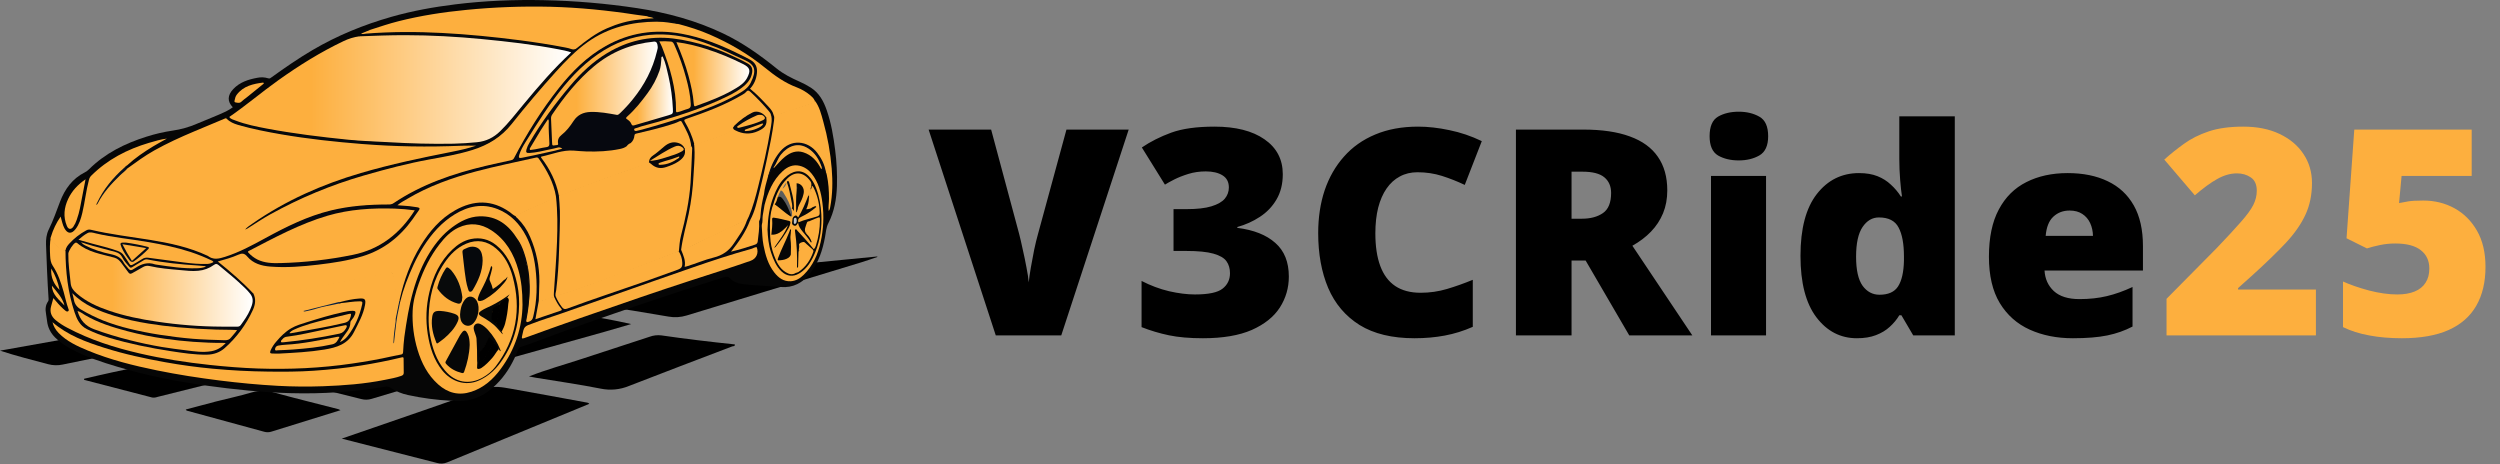<svg width="1513" height="281" viewBox="0 0 1513 281" fill="none" xmlns="http://www.w3.org/2000/svg">
<rect x="0" y="0" width="1513" height="281" fill="#808080" stroke="none"/>
<path d="M439.223 164.171L530.875 155.223L531 155.504C527.877 156.55 524.816 157.682 521.685 158.627L415.564 190.929C412.004 192.033 408.23 192.264 404.562 191.601C390.015 189.157 375.492 186.565 360.836 184.839C359.737 184.641 358.65 184.38 357.58 184.058L383.527 176.773L383.464 176.219L372.158 173.267C369.455 172.601 366.631 172.601 363.928 173.267C315.689 183.824 267.794 195.794 220 208.201C203.868 212.386 187.659 216.298 171.511 220.452C169.327 220.961 167.05 220.913 164.89 220.312L131.041 212.503V211.668L171.277 202.665C166.178 200.807 161.97 198.628 157.667 196.614C156.488 196.059 155.13 196.544 153.872 196.801C115.248 204.729 76.621 212.667 37.991 220.616C35.071 221.254 32.04 221.185 29.152 220.413C19.478 217.836 9.765 215.424 0.043 212.207L69.536 199.823" fill="black"/>
<path d="M206.822 265.454C213.662 263.112 219.69 261.035 225.702 258.95C248.432 251.079 271.209 243.334 293.829 235.213C299.115 233.316 303.925 234.362 308.914 235.213C324.062 237.899 339.179 240.679 354.311 243.474C355.092 243.623 356.005 243.599 356.654 244.396C327.961 256.207 299.297 268.015 270.662 279.821C268.682 280.656 266.475 280.777 264.415 280.165C245.559 275.3 226.647 270.514 206.822 265.454Z" fill="black"/>
<path d="M320.133 227.816C331.017 223.545 341.434 220.742 351.654 217.361C365.444 212.809 379.272 208.389 393.038 203.837C395.328 202.977 397.792 202.68 400.221 202.97C415.002 205.125 429.83 206.874 444.728 208.436C444.822 209.756 443.744 209.42 443.166 209.631C422.311 217.611 401.424 225.458 380.638 233.594C375.232 235.835 369.276 236.395 363.546 235.202C350.569 232.634 337.451 230.775 324.388 228.62C323.311 228.433 322.124 228.191 320.133 227.816Z" fill="black"/>
<path d="M255.292 210.051C260.758 208.614 266.161 207.099 271.619 205.749C292.99 200.463 314.408 195.387 335.709 189.859C340.972 188.493 345.86 189.312 350.88 190.179C361.242 191.959 371.595 193.763 381.996 196.121C376.53 197.683 371.064 199.346 365.599 200.884C344.501 206.803 323.401 212.708 302.298 218.601C300.666 219.054 299.026 219.655 297.277 219.296L255.363 210.668L255.292 210.051Z" fill="black"/>
<path d="M279.52 225.001C260.835 230.607 242.822 235.995 224.863 241.398C222.832 242.019 220.667 242.054 218.616 241.5C205.78 238.236 192.92 235.081 180.067 231.872C179.286 231.677 178.506 231.373 177.256 230.974C187.891 227.39 198.424 225.165 208.778 222.339C216.297 220.285 223.965 218.755 231.422 216.412C236.723 214.733 241.572 216.287 246.499 217.271C257.072 219.387 267.581 221.886 278.083 224.236C278.579 224.458 279.059 224.714 279.52 225.001Z" fill="black"/>
<path d="M206.078 248.249C192.023 252.606 178.179 256.892 164.343 261.202C162.919 261.675 161.386 261.713 159.939 261.312L113.005 248.506C112.856 248.459 112.755 248.241 112.396 247.843C118.494 246.218 124.412 244.602 130.354 243.072C137.686 241.19 145.112 239.644 152.366 237.489C156.739 236.19 161.398 236.203 165.764 237.528C178.718 241.081 191.781 244.282 204.805 247.64C205.245 247.807 205.671 248.011 206.078 248.249Z" fill="black"/>
<path d="M50.898 229.218C56.8 227.875 62.688 226.47 68.606 225.197C81.365 222.472 94.131 219.872 106.867 217.077C109.262 216.547 111.749 216.584 114.128 217.186L149.265 225.775C149.743 225.949 150.21 226.153 150.663 226.384C132.001 231.069 113.621 235.652 95.225 240.236C94.229 240.612 93.155 240.73 92.101 240.579C78.364 237.003 64.629 233.44 50.898 229.89V229.218Z" fill="black"/>
<path d="M140.89 64.917C137.495 61.436 137.59 57.698 141.189 53.889C145.151 49.689 150.356 48.062 155.809 47.064C157.98 46.614 160.229 46.731 162.342 47.404C163.299 47.743 163.832 47.152 164.454 46.707C172.483 40.935 180.591 35.313 189.12 30.305C204.152 21.477 220.15 14.954 236.886 10.184C249.571 6.568 262.5 4.239 275.592 2.629C293.357 0.439 311.189 -0.284 329.065 0.097C347.997 0.486 366.884 2.101 385.608 4.932C403.691 7.672 421.16 12.384 437.719 20.282C449.419 25.864 459.914 33.279 469.934 41.394C474.208 44.857 479.026 47.244 483.983 49.447C486.31 50.469 488.556 51.668 490.699 53.033C495.792 56.289 498.454 61.246 500.352 66.746C503.069 74.583 504.427 82.704 505.445 90.894C506.371 98.069 506.73 105.305 506.518 112.536C506.253 120.41 504.946 128.025 501.31 135.118C499.999 137.682 499.829 140.551 499.33 143.314C497.897 151.297 495.433 158.868 490.357 165.357C485.817 171.163 479.994 174.348 472.443 173.692C464.732 173.013 456.984 172.84 449.294 171.906C446.469 171.567 443.888 170.599 441.899 168.511C440.771 167.329 439.79 167.265 438.232 167.754C426.983 171.292 415.748 174.884 404.564 178.619C377.062 187.817 349.604 197.157 322.478 207.442C320.327 208.293 318.131 209.03 315.902 209.649C314.52 210.009 313.898 210.752 313.406 212.025C310.734 218.857 307.22 225.213 302.259 230.669C297.024 236.441 290.919 240.855 283.042 242.254C279.623 242.865 276.173 242.716 272.727 242.519C264.033 242.064 255.39 240.912 246.882 239.072C243.201 238.264 239.734 236.944 236.638 234.788C236.148 234.425 235.586 234.171 234.99 234.041C234.395 233.911 233.778 233.909 233.182 234.034C214.271 237.178 195.102 238.488 175.94 237.945C158.746 237.49 141.664 235.711 124.637 233.338C106.601 230.822 88.775 227.291 71.33 222.045C61.599 219.118 51.906 216.059 42.932 211.149C39.502 209.275 36.253 207.133 33.455 204.359C30.658 201.585 28.902 198.247 28.478 194.241C28.325 192.784 28.118 191.324 27.85 189.881C27.354 187.233 27.473 184.707 29.086 182.411C29.469 181.865 29.425 181.254 29.381 180.619C28.661 169.795 28.261 158.953 27.853 148.115C27.734 144.917 28.084 141.77 29.52 138.873C32.236 133.4 34.196 127.635 36.379 121.948C39.292 114.362 43.849 108.054 51.359 104.292C52.265 103.828 53.093 103.226 53.814 102.506C63.63 92.738 75.629 86.813 88.66 82.715C93.826 81.064 99.117 79.836 104.482 79.044C109.517 78.324 114.434 76.936 119.102 74.916C124.959 72.389 130.955 70.207 136.721 67.463C138.181 66.735 139.576 65.883 140.89 64.917Z" fill="#060606"/>
<path d="M76.972 102.028C82.313 98.171 87.617 94.273 93.385 91.037C101.195 86.664 109.299 82.98 117.53 79.52C123.818 76.879 130.109 74.242 136.404 71.609C136.723 71.12 137.117 71.331 137.423 71.582C141.355 75.032 146.339 75.867 151.164 76.964C160.643 79.123 170.177 81.075 179.813 82.379C189.106 83.639 198.406 84.82 207.747 85.669C215.165 86.348 222.577 87.027 230.027 87.397C235.948 87.683 241.863 88.076 247.794 88.002C251.353 87.961 254.891 88.477 258.459 88.341C264.231 88.144 269.976 88.049 275.734 87.89C279.218 87.791 282.732 87.781 286.216 87.343C287.034 87.238 288.396 86.959 288.569 87.954C288.708 88.766 287.333 88.901 286.562 89.139C279.69 91.271 272.641 92.602 265.582 93.954C252.578 96.456 239.676 99.366 226.896 102.812C217.776 105.274 208.769 108.078 199.917 111.375C190.535 114.853 181.405 118.976 172.591 123.714C164.724 127.954 157.312 132.905 151.958 136.412C158.969 131.469 168.673 126.226 178.686 121.5C187.729 117.22 196.992 113.421 206.436 110.119C218.999 105.729 231.857 102.428 244.749 99.22C254.799 96.721 265.053 95.285 275.161 93.108C281.7 91.692 288.063 89.801 294.174 87.048C300.286 84.294 305.1 79.917 309.26 74.733C318.045 63.809 327.099 53.123 336.422 42.674C341.899 36.563 347.668 30.747 354.285 25.857C361.533 20.484 369.835 16.703 378.646 14.761C384.279 13.505 389.963 12.578 395.759 12.724C399.562 12.829 403.378 12.924 407.143 13.559C408.383 13.767 409.54 14.327 410.77 14.578C417.149 16.276 423.434 18.265 429.505 20.903C441.528 26.132 452.776 32.645 462.942 40.96C468.867 45.805 475.036 50.202 482.295 52.914C485.309 54.072 488.105 55.734 490.563 57.828C491.52 58.629 492.403 59.491 492.94 60.649C493.561 62.065 492.573 62.459 491.554 62.751C487.928 63.793 484.397 65.127 480.788 66.214C477.552 67.185 474.408 68.424 471.189 69.436C470.218 69.742 469.254 70.071 468.222 69.776C467.74 69.603 467.57 69.175 467.407 68.757C466.873 67.442 466.082 66.246 465.081 65.24C461.842 61.844 458.847 58.235 455.136 55.315C453.405 53.957 453.438 53.682 454.759 51.848C456.906 48.958 457.887 45.365 457.506 41.785C457.438 40.88 457.165 40.002 456.708 39.218C456.25 38.435 455.62 37.766 454.865 37.262C452.396 35.52 449.622 34.386 446.94 33.059C436.112 27.698 424.976 23.212 413.027 20.982C403.249 19.169 393.467 19.012 383.77 21.443C372.593 24.241 362.777 29.687 354.064 37.157C344.153 45.645 336.31 55.933 328.963 66.618C322.617 75.903 316.824 85.553 311.613 95.519C311.368 96.025 311.005 96.465 310.555 96.802C310.105 97.139 309.58 97.362 309.025 97.454C301.338 99.077 293.665 100.782 286.076 102.819C274.098 106.034 262.411 110.078 251.319 115.687C246.928 117.908 242.776 120.553 238.624 123.187C237.528 123.896 236.241 124.252 234.936 124.206C227.142 124.09 219.35 124.566 211.627 125.632C205.8 126.43 200.047 127.702 194.427 129.435C182.455 133.078 171.4 138.734 160.474 144.697C151.938 149.355 143.388 153.976 133.909 156.543C131.59 157.171 129.586 157.297 127.281 156.139C115.058 149.993 101.816 147.291 88.421 145.257C77.808 143.644 67.15 142.279 56.675 139.879C54.203 139.312 52.19 139.767 50.129 141.132C47.26 143.045 44.608 145.267 42.221 147.756C41.132 148.887 40.636 150.343 39.801 151.61C38.762 152.221 37.807 151.796 36.976 151.223C34.763 149.69 32.834 147.785 31.271 145.593C30.789 144.914 30.531 144.215 30.789 143.389C32.082 138.996 34.079 134.84 36.701 131.085C37.475 133.635 37.821 135.981 38.952 138.072C40.829 141.553 43.301 141.784 45.742 138.619C47.966 135.736 48.978 132.314 49.817 128.847C51.402 122.206 52.085 115.385 53.854 108.774C54.071 107.851 54.541 107.007 55.212 106.336C65.058 96.52 76.969 90.379 90.146 86.457C93.701 85.397 97.256 84.328 101.011 83.876C98.244 85.435 95.43 86.915 92.717 88.562C87.169 91.937 81.807 95.584 77.013 99.997C76.816 100.86 76.029 101.033 75.397 101.389L75.353 101.427C75.078 101.985 74.688 102.479 74.209 102.877C68.097 108.7 62.909 115.253 59.7 121.388C62.542 115.188 68.593 109.654 74.402 103.922C75.145 103.149 76.014 102.508 76.972 102.028Z" fill="#FDAF3E"/>
<path d="M138.703 70.825C148.889 63.834 158.311 55.783 168.378 48.609C180.94 39.652 193.985 31.507 207.943 24.872C210.945 23.426 214.152 22.45 217.45 21.98C219.08 21.205 220.866 21.25 222.584 21.195C232.58 20.856 242.586 20.655 252.585 20.856C259.752 20.988 266.917 21.328 274.074 21.776C286.596 22.557 299.077 23.769 311.521 25.304C322.24 26.621 332.939 28.098 343.478 30.526C343.644 30.563 343.817 30.604 343.97 30.648C346.065 31.225 346.218 31.741 344.751 33.31C342.316 35.91 339.634 38.257 337.166 40.827C328.267 50.086 320.08 59.956 311.976 69.901C308.445 74.237 304.791 78.467 300.432 82.032C297.036 84.793 293.142 86.056 288.918 86.541C279.028 87.633 269.068 87.962 259.128 87.523C252.921 87.278 246.704 87.485 240.501 86.956C232.461 86.277 224.397 85.811 216.343 85.329C200.066 84.358 183.972 82.012 167.899 79.466C160.918 78.359 153.978 77.014 147.171 75.076C144.886 74.425 142.651 73.609 140.485 72.634C139.684 72.254 138.74 71.965 138.703 70.825Z" fill="url(#paint0_linear_8882_237)"/>
<path d="M30.789 143.382C30.663 144.336 31.336 144.954 31.825 145.599C33.417 147.791 35.402 149.67 37.678 151.14C38.265 151.496 38.956 151.642 39.637 151.554C40.296 152.118 40.143 152.912 40.147 153.591C40.177 162.806 41.24 171.987 43.314 180.965C44.197 184.77 45.369 188.502 46.822 192.128C48.009 195.168 50.318 197.635 53.273 199.021C59.187 201.948 65.459 203.832 71.801 205.526C82.735 208.413 93.827 210.665 105.021 212.273C111.329 213.196 117.641 214.116 124.058 214.191C129.909 214.256 134.672 211.994 138.495 207.845C142.784 203.194 146.766 198.257 149.931 192.736C151.289 190.383 152.579 187.983 153.367 185.375C153.981 183.338 154.117 181.28 153.438 179.206C153.255 178.652 152.915 178.034 153.479 177.467C153.991 177.213 154.582 177.166 155.129 177.335C158.779 178.225 162.422 177.749 166.072 177.335C177.956 175.977 189.686 173.536 201.455 171.417C212.119 169.495 222.713 167.21 233.371 165.234C237.88 164.395 237.876 164.358 238.803 168.84C239.395 171.771 239.688 174.755 239.676 177.746C239.676 182.16 239.713 186.55 239.645 190.954C239.598 191.63 239.676 192.309 239.876 192.957C240.059 195.211 239.465 197.398 239.238 199.615C238.983 202.114 238.657 204.606 238.521 207.119C238.287 209.214 238.073 211.312 237.981 213.417C237.947 214.249 237.981 215.115 237.173 215.661C229.194 217.502 221.12 218.846 213.022 220.034C194.128 222.812 175.124 223.661 156.056 223.019C146.294 222.679 136.557 221.885 126.836 220.846C112.613 219.321 98.512 217.142 84.584 213.916C69.36 210.392 54.529 205.706 40.666 198.321C38.203 197.055 35.881 195.534 33.736 193.782C31.04 191.521 29.967 188.804 30.928 185.361C31.366 183.789 31.791 182.214 32.286 180.397C34.225 182.713 36.062 184.879 38.164 186.791C38.569 187.185 38.994 187.558 39.437 187.908C39.973 188.302 40.574 188.842 41.26 188.349C41.946 187.857 41.498 187.158 41.304 186.628C40.119 183.385 39.481 179.993 38.53 176.686C36.941 171.138 35.162 165.682 31.906 160.82C30.755 159.095 30.45 157.048 30.348 154.99C30.157 151.11 29.998 147.225 30.789 143.382Z" fill="#FDAF3E"/>
<path d="M153.353 177.687C155.05 181.082 154.5 184.403 153.013 187.649C149.014 196.401 143.232 204.222 136.037 210.611C133.042 213.287 129.375 214.56 125.321 214.635C117.889 214.774 110.572 213.616 103.268 212.499C90.706 210.564 78.265 208.037 66.073 204.415C61.467 203.078 56.985 201.346 52.678 199.237C48.312 197.064 46.519 193.169 45.1 188.915C41.056 176.787 39.667 164.275 39.637 151.567C39.915 149.94 40.815 148.65 41.898 147.472C44.845 144.259 48.301 141.554 52.128 139.466C52.958 138.967 53.95 138.812 54.892 139.034C66.67 141.839 78.693 143.217 90.624 145.146C102.637 147.081 114.497 149.597 125.613 154.792C125.667 154.81 125.72 154.834 125.769 154.863C129.086 157.464 132.519 156.598 136.125 155.458C144.803 152.711 152.735 148.405 160.666 144.08C173.331 137.167 186.213 130.777 200.351 127.344C211.796 124.567 223.439 123.759 235.166 123.755C236.205 123.755 237.149 123.66 238.056 123.049C255.144 111.549 274.263 105.054 294.112 100.355C299.114 99.177 304.139 98.104 309.16 97.014C310.033 96.824 310.658 96.528 311.113 95.656C318.874 80.751 327.75 66.541 338.19 53.36C346.21 43.246 355.232 34.245 366.619 27.845C381.073 19.723 396.42 17.468 412.64 20.446C424.693 22.66 435.942 27.135 446.868 32.527C449.244 33.698 451.645 34.829 453.964 36.126C457.23 37.953 458.49 40.659 458.082 44.302C457.689 47.83 456.453 50.97 453.906 53.686C458.055 57.041 461.675 60.878 465.25 64.758C466.557 66.174 467.759 67.655 468.17 69.607C469.497 70.429 468.998 71.739 468.9 72.829C468.608 76.092 468.017 79.317 467.43 82.54C465.926 90.76 464.17 98.932 462.289 107.071C460.497 114.819 458.762 122.601 456.008 130.098C455.58 131.202 455.062 132.27 454.46 133.29C451.998 139.978 447.964 145.744 443.697 151.536C448.11 150.432 452.378 149.159 456.572 147.662C457.709 147.258 458.076 146.433 458.215 145.343C458.713 141.823 458.969 138.274 458.982 134.719C458.971 134.376 459.008 134.033 459.094 133.7C459.587 132.082 459.86 130.404 459.906 128.713C460.055 125.317 460.924 122.038 461.539 118.71C461.624 118.238 461.709 117.674 462.374 117.59C462.591 119.749 462.035 121.946 462.697 124.081C463.114 124.506 462.999 125.025 462.911 125.511C462.367 128.607 461.865 131.704 461.831 134.858C461.825 135.196 461.72 135.524 461.529 135.802C461.461 135.882 461.367 135.934 461.264 135.948C461.016 135.979 460.982 135.731 460.839 135.609C460.941 135.802 461.07 135.979 461.223 136.135C461.329 136.319 461.369 136.534 461.338 136.744C461.306 136.954 461.205 137.147 461.05 137.293C460.34 137.972 460.877 138.905 460.551 139.693C460.225 140.481 461.009 141.571 459.559 142.07C459.254 142.178 459.064 144.307 459.237 145.003C459.648 146.66 459.05 147.652 458.201 148.772C458.077 149.022 457.996 149.29 457.96 149.567C456.028 150.959 453.713 151.366 451.509 151.988C441.391 154.829 431.436 158.174 421.498 161.579C413.162 164.435 404.861 167.351 396.542 170.278C381.732 175.498 366.906 180.68 352.064 185.825C344.064 188.613 336.082 191.448 328.086 194.242C327.512 194.443 326.921 194.772 326.348 194.242C325.75 193.417 324.242 194.826 323.947 193.261L324.076 193.044C325.848 192.025 327.811 191.492 329.733 190.816C332.554 189.818 335.43 188.973 338.221 187.91C339.24 187.526 339.436 187.231 338.7 186.28C337.047 184.192 335.746 181.848 334.849 179.34C334.449 176.176 334.907 173.021 335.111 169.884C335.542 163.24 336.129 156.605 336.35 149.947C336.466 146.504 336.649 143.068 336.669 139.622C336.707 132.899 336.605 126.183 336.021 119.484C335.23 113.682 333.05 108.382 330.154 103.346C328.914 101.19 327.6 99.078 326.185 97.031C325.505 96.07 324.742 95.748 323.584 96.012C310.413 99.004 297.151 101.594 284.144 105.292C274.009 108.171 264.111 111.719 254.659 116.357C250.241 118.561 245.969 121.044 241.869 123.793C243.804 123.905 245.709 124.092 247.617 124.268C249.305 124.423 250.982 124.689 252.635 125.063C254.428 125.47 254.672 126.081 253.654 127.684C251.338 131.302 248.779 134.758 245.994 138.029C241.719 143.169 236.53 147.472 230.688 150.721C223.941 154.456 216.648 156.602 209.124 158.085C201.419 159.618 193.634 160.712 185.805 161.362C177.599 162.041 169.379 162.615 161.138 161.508C155.94 160.812 151.76 158.415 148.287 154.622C147.696 153.977 147.16 153.556 146.25 153.909C142.033 155.549 137.741 156.965 133.422 158.306C133.307 158.34 133.249 158.449 133.198 158.758C135.551 160.68 137.985 162.673 140.328 164.744C144.321 168.244 148.277 171.786 152.008 175.568C152.636 176.169 153.271 176.763 153.353 177.687Z" fill="#06080F"/>
<path d="M224.327 17.968C229.905 16.169 235.457 14.284 241.151 12.851C254.589 9.456 268.235 7.341 282.02 6.007C298.999 4.327 316.066 3.687 333.123 4.092C350.585 4.543 367.935 6.292 385.197 8.961C387.367 9.3 389.553 9.538 391.733 9.823C392.833 9.918 393.96 9.752 395.016 10.21C395.356 10.366 395.872 10.502 395.868 10.913C395.868 11.476 395.288 11.572 394.85 11.568C392.836 11.568 390.85 11.965 388.84 11.993C388.616 12.008 388.396 12.06 388.188 12.145C387.8 12.24 387.403 12.288 387.003 12.288C381.505 12.966 376.106 14.287 370.916 16.223C363.65 18.895 357.308 23.092 351.434 28.002C349.057 29.981 346.935 30.646 343.784 29.777C335.88 27.594 327.694 26.776 319.596 25.537C310.429 24.134 301.214 23.228 292.002 22.28C285.61 21.622 279.197 21.115 272.764 20.759C267.07 20.44 261.373 20.27 255.679 20.04C251.557 19.873 247.432 19.669 243.32 19.826C235.654 20.114 227.97 20.165 220.327 20.939C219.685 21 218.837 21.435 218.548 20.342H218.494C220.193 19.046 222.206 18.227 224.327 17.968Z" fill="#FDAF3E"/>
<path d="M31.76 194.986C41.066 203.003 52.009 206.945 63.109 210.479C75.169 214.319 87.535 216.974 99.978 219.212C109.576 220.941 119.238 222.256 128.964 223.157C140.056 224.187 151.162 224.765 162.283 224.892C171.484 225.011 180.689 224.987 189.866 224.363C199.434 223.711 208.975 222.743 218.461 221.212C226.763 219.877 235 218.268 243.162 216.278C244.038 216.064 244.262 216.278 244.262 217.114C244.262 219.938 244.262 222.767 244.341 225.602C244.375 226.763 243.699 227.177 242.789 227.503C239.587 228.654 236.236 229.201 232.922 229.88C220.55 232.362 208.017 233.302 195.421 233.754C186.315 234.082 177.222 234 168.143 233.506C156.368 232.854 144.627 231.741 132.92 230.274C120.215 228.685 107.574 226.715 95.025 224.162C80.791 221.259 66.721 217.755 53.262 212.19C46.849 209.539 40.492 206.649 35.508 201.556C33.697 199.738 32.403 197.47 31.76 194.986Z" fill="#FDAF3E"/>
<path d="M316.222 184.445C316.113 197.497 311.985 211.268 302.96 223.406C298.373 229.583 292.838 234.594 285.328 237.069C277.682 239.592 270.99 237.85 265.126 232.587C258.845 226.948 255.13 219.726 252.723 211.771C250.4 204.09 249.391 196.071 249.738 188.054C249.973 182.384 251.551 176.962 253.426 171.621C256.437 163.048 260.413 154.984 266.009 147.786C269.143 143.752 272.653 140.021 277.346 137.797C284.296 134.5 291.097 135.261 297.436 139.433C306.185 145.205 311.017 153.694 313.76 163.54C315.475 169.726 316.212 176.042 316.222 184.445Z" fill="#FDAF3E"/>
<path d="M218.56 20.344C219.548 20.911 220.56 20.415 221.535 20.344C236.943 19.132 252.361 19.145 267.782 19.96C283.36 20.782 298.866 22.337 314.335 24.323C323.635 25.512 332.894 26.958 342.096 28.737C343.484 28.975 344.847 29.339 346.17 29.824C347.297 30.265 348.041 29.977 348.907 29.277C354.658 24.615 360.525 20.11 367.377 17.125C373.675 14.382 380.198 12.463 387.07 11.839C386.52 12.565 386.52 12.565 385.919 12.83C387.168 11.985 388.886 12.11 390.621 12.185C389.722 11.981 388.751 12.525 387.973 11.754C390.455 11.2 392.988 11.268 395.684 11.075C394.387 10.236 392.903 10.484 391.725 9.815C392.808 9.632 393.511 8.392 394.811 8.756C395.49 8.943 396.169 8.993 396.227 9.897C396.251 10.314 396.526 10.528 396.764 10.841C397.752 12.134 398.482 12.823 400.566 12.474C403.048 12.063 405.768 12.996 408.375 13.438C409.248 13.584 409.951 14.328 411.027 13.94C411.35 13.825 410.745 14.314 410.8 14.589C406.386 13.947 402.019 13.085 397.521 13.108C382.357 13.197 368.175 16.585 355.636 25.481C348.356 30.645 342.197 37.025 336.249 43.626C327.054 53.812 318.19 64.286 309.657 75.049C303.457 82.879 295.451 87.758 286.052 90.715C277.506 93.404 268.709 94.895 259.936 96.487C246.47 98.942 233.265 102.439 220.132 106.225C200.372 111.942 181.32 119.872 163.339 129.863C158.701 132.43 154.318 135.452 149.815 138.257C149.361 138.548 148.862 138.761 148.338 138.888C149.615 137.425 151.221 136.406 152.769 135.33C172.91 121.328 195.017 111.563 218.492 104.69C236.62 99.373 255.067 95.493 273.575 91.849C278.545 90.871 283.499 89.765 288.124 88.172C285.224 88.172 282.182 88.06 279.15 88.193C259.152 89.081 239.119 88.733 219.165 87.15C202.83 85.847 186.539 84.112 170.381 81.327C161.553 79.803 152.725 78.088 144.081 75.586C141.521 74.846 139.062 73.831 137.178 71.82C137.075 71.725 136.952 71.656 136.817 71.617C136.683 71.578 136.541 71.571 136.404 71.596C136.574 71.06 136.869 70.625 137.443 71.094C138.017 71.562 138.302 70.968 138.702 70.812C139.616 72.089 141.096 72.411 142.437 72.921C148.685 75.318 155.224 76.632 161.77 77.867C177.99 80.923 194.365 82.889 210.771 84.563C218.798 85.381 226.892 85.582 234.956 86.043C248.103 86.821 261.26 87.235 274.427 86.963C279.18 86.868 283.903 86.529 288.633 86.077C294.164 85.548 298.764 83.276 302.717 79.412C307.861 74.38 312.247 68.704 316.817 63.179C325.856 52.26 335.077 41.504 345.708 31.715C343.128 30.798 340.615 30.357 338.123 29.868C322.797 26.917 307.31 25.159 291.787 23.661C276.264 22.164 260.805 21.305 245.254 21.285C235.982 21.264 226.726 21.648 217.464 21.981C217.532 21.237 217.481 20.409 218.56 20.344Z" fill="#06090C"/>
<path d="M237.171 215.663C237.398 213.399 237.624 211.145 237.85 208.9C237.908 208.305 237.671 207.664 238.129 207.134C238.855 202.455 239.304 197.739 239.796 193.037C240.166 189.546 241.107 186.198 241.762 182.779C242.668 178.053 244.295 173.558 246.009 169.072C248.824 161.711 252.097 154.574 256.457 148.021C262.419 139.058 269.699 131.473 279.667 126.794C289.853 122.013 302.535 124.214 310.84 132.084C317.729 138.616 321.47 146.721 323.402 155.8C325.935 167.667 325.989 179.547 323.243 191.403C322.852 193.101 322.051 194.435 320.326 195.053C318.764 195.617 317.885 194.992 318.252 193.413C319.068 189.859 319.644 186.255 319.976 182.623C320.387 178.158 320.625 173.639 319.946 169.157C319.79 167.983 319.712 166.8 319.715 165.616C319.661 162.475 318.571 159.569 317.881 156.567C316.914 152.357 314.934 148.571 313.162 144.684C307.842 136.175 300.722 130.566 290.162 130.926C283.901 131.14 278.54 133.941 273.62 137.601C268.164 141.655 263.872 146.799 260.273 152.513C255.639 159.868 252.413 167.853 250.053 176.196C247.486 185.268 246.02 194.561 244.716 203.878C244.291 206.89 244.152 209.942 243.962 212.981C243.908 213.833 243.707 214.373 242.811 214.542C240.923 214.906 239.049 215.29 237.171 215.663Z" fill="#FDAF3E"/>
<path d="M453.973 133.265C456.917 127.918 458.092 121.969 459.586 116.16C461.283 109.518 462.753 102.809 464.196 96.104C465.847 88.417 467.453 80.713 468.447 72.903C468.587 71.807 468.722 70.652 468.172 69.586C471.15 69.376 473.785 68.011 476.562 67.114C481.542 65.509 486.522 63.907 491.502 62.307C492.316 62.042 493.172 61.841 492.948 60.67C495.98 64.503 497.022 69.179 498.285 73.711C500.879 82.94 502.574 92.398 503.348 101.954C504 109.79 503.908 117.62 502.431 125.381C502.289 126.135 502.17 126.923 501.501 127.66C501.226 125.072 501.705 122.651 501.708 120.22C501.708 115.416 501.409 110.646 500.397 105.933C500.288 105.269 500.078 104.625 499.773 104.025C498.55 101.444 497.909 98.623 496.452 96.134C494.544 92.871 492.31 89.917 488.795 88.254C482.871 85.446 477.068 86.685 472.766 91.683C470.359 94.477 468.383 97.536 467.144 101.061C466.464 102.999 465.667 104.908 464.814 106.782C463.833 110.343 462.713 113.875 462.36 117.579C461.416 121.48 460.577 125.388 460.346 129.422C460.258 130.98 460.2 132.542 459.389 133.944C458.166 133.775 456.932 133.7 455.698 133.72C455.104 133.71 454.472 133.734 453.973 133.265Z" fill="#FDAF3E"/>
<path d="M326.356 194.251C330.77 192.757 335.228 191.301 339.639 189.763C350.443 185.989 361.24 182.199 372.03 178.392C387.621 172.922 403.199 167.408 418.814 162.006C430.698 157.898 442.636 153.939 454.764 150.594C455.847 150.296 456.767 149.505 457.962 149.576C459.32 153.097 457.769 156.614 454.248 157.847C442.092 162.091 429.801 165.951 417.578 169.91C407.596 173.136 397.658 176.501 387.727 179.886C375.334 184.11 362.958 188.382 350.599 192.703C339.469 196.603 328.363 200.575 317.281 204.617C315.922 205.11 315.658 204.807 315.922 203.538C315.946 203.429 315.977 203.32 316.001 203.198C317.158 197.521 317.162 197.528 322.754 195.592C323.959 195.195 325.151 194.706 326.356 194.251Z" fill="#FDAF3E"/>
<path d="M461.05 135.96C461.702 134.14 461.315 132.225 461.627 130.337C461.967 128.249 462.306 126.154 462.694 124.069C464.731 116.338 467.678 109.052 473.725 103.534C476.526 100.978 479.908 99.368 483.938 100.333C486.953 101.056 489.337 102.747 491.255 105.154C495.377 110.325 496.912 116.402 497.73 122.809C498.753 130.747 498.379 138.802 496.626 146.611C494.969 154.033 491.958 160.837 486.44 166.28C484.284 168.409 481.758 170.015 478.597 170.208C474.183 170.459 471.083 168.079 468.578 164.864C464.809 160.029 463.196 154.284 462.059 148.376C461.352 144.72 461.274 141.002 461.04 137.301V135.963L461.05 135.96Z" fill="#FDAF3E"/>
<path d="M313.154 144.691C314.977 147.098 316.142 149.855 317.113 152.666C320.253 161.759 321.106 171.123 320.338 180.695C320.009 184.911 319.443 189.105 318.641 193.257C318.539 193.784 318.247 194.456 318.78 194.836C319.208 195.145 319.744 194.768 320.23 194.626C321.686 194.198 322.321 193.23 322.681 191.753C325.058 181.971 325.251 172.108 324.039 162.173C323.214 155.464 321.564 148.972 318.45 142.959C314.6 135.52 309.073 129.656 301.155 126.539C291.967 122.93 283.302 124.754 275.133 129.762C267.218 134.617 261.283 141.425 256.323 149.156C251.851 156.119 248.565 163.637 245.651 171.364C244.276 175.077 243.117 178.867 242.181 182.715C241.665 182.779 241.628 182.375 241.502 182.036C241.394 180.997 241.696 179.999 241.937 179.031C245.145 165.969 250.021 153.651 258.061 142.725C262.944 136.087 268.692 130.352 275.982 126.448C287.471 120.299 298.71 120.547 309.422 128.461C310.42 129.201 311.371 130.003 312.39 130.723C318.196 135.951 321.472 142.667 323.832 149.964C326.708 158.856 327.105 168.003 326.799 177.228C326.749 178.854 326.426 180.474 326.44 182.114C325.923 185.149 325.523 188.209 324.851 191.22C324.688 191.937 324.559 192.653 324.019 193.206L323.944 193.274C323.071 192.799 322.633 193.427 322.369 194.032C321.825 195.257 320.752 195.729 319.622 196.014C318.433 196.323 318.165 195.05 317.489 194.483C317.051 194.116 317.004 193.824 317.642 193.373C318.186 192.982 318.158 192.066 318.253 191.336C318.566 188.857 318.933 186.365 319.36 183.931C319.995 180.213 319.856 176.535 319.839 172.851C319.819 169.385 319.218 165.935 319.068 162.452C318.995 160.727 318.429 159.06 317.439 157.647C317.201 157.333 317.041 156.967 316.975 156.579C316.908 156.191 316.935 155.792 317.055 155.417C317.394 154.283 316.552 153.444 315.907 152.619C315.738 152.405 315.293 152.222 315.313 152.069C315.673 149.424 313.565 147.58 313.127 145.207C313.116 145.034 313.125 144.861 313.154 144.691Z" fill="#06080F"/>
<path d="M51.774 108.502C51.065 112.162 50.416 115.405 49.812 118.654C48.908 123.482 48.151 128.341 46.454 132.979C45.962 134.484 45.263 135.912 44.376 137.223C42.99 139.118 41.374 138.921 40.474 136.748C38.152 131.162 38.76 125.686 41.272 120.348C43.537 115.544 47.028 111.775 51.774 108.502Z" fill="#FDAF3E"/>
<path d="M497.011 102.377C494.635 97.624 491.314 93.804 486.119 92.168C482.011 90.874 478.378 92.259 475.095 94.853C472.596 96.829 470.66 99.338 468.457 101.59C467.754 101.518 467.676 101.474 467.873 101.124C470.385 96.653 472.148 91.696 477.156 89.013C482.449 86.178 486.887 87.394 491.107 90.711C494.299 93.207 496.159 96.724 497.5 100.493C497.721 101.114 498.159 102 497.011 102.377Z" fill="#FDAF3E"/>
<path d="M159.681 50.563C156.181 53.39 152.68 56.219 149.176 59.051C148.208 59.832 147.139 60.501 146.28 61.387C145.118 62.603 143.845 62.233 142.517 61.975C141.767 61.829 141.866 61.319 141.967 60.81C142.212 59.588 142.497 58.348 143.258 57.347C147.332 51.975 153.26 50.736 159.368 49.955L159.681 50.563Z" fill="#FDAF3E"/>
<path d="M497.011 102.376C497.561 101.995 497.409 101.435 497.253 100.99C495.66 96.481 493.317 92.502 489.175 89.833C482.962 85.837 476.952 88.285 472.64 93.5C470.684 95.877 469.992 98.977 468.097 101.391C468.077 101.418 468.097 101.537 468.127 101.544C468.239 101.569 468.353 101.584 468.467 101.588C467.034 102.861 465.781 104.226 465.642 106.29C465.622 106.63 465.191 106.745 464.841 106.779C466.27 101.224 468.457 96.053 472.222 91.616C478.782 83.881 488.859 85.015 494.567 92.468C497.202 95.894 499.1 99.697 499.799 104.012C499.51 104.076 499.089 104.406 499.072 103.788C499.055 103.17 498.923 102.637 498.237 102.515C497.449 102.372 497.932 103.397 497.337 103.533C496.798 103.282 497.079 102.773 497.011 102.376Z" fill="#040A17"/>
<path d="M76.973 102.027C75.744 103.653 74.016 104.743 72.576 106.159C67.391 111.231 62.502 116.538 59.178 123.084C58.974 123.428 58.747 123.756 58.499 124.069C58.16 123.577 58.499 123.261 58.659 122.932C62.587 114.501 68.4 107.527 75.333 101.419C75.622 102.322 76.501 101.629 76.973 102.027Z" fill="#06111E"/>
<path d="M39.034 184.907C35.727 181.372 31.591 178.384 31.411 172.911C34.385 176.643 37.808 180.085 39.034 184.907Z" fill="#FDAF3E"/>
<path d="M31.012 162.503C33.472 166.478 35.175 170.874 36.033 175.47C32.665 172.003 30.604 168 31.012 162.503Z" fill="#FDAF3E"/>
<path d="M224.325 17.968L218.506 20.345C219.643 18.325 222.41 17.18 224.325 17.968Z" fill="#06090C"/>
<path d="M75.383 101.383C75.812 100.805 76.364 100.329 76.999 99.991C77.397 101.543 76.205 101.248 75.383 101.383Z" fill="#06111E"/>
<path d="M312.117 130.864C310.681 130.317 309.642 129.166 308.423 128.317C297.65 120.708 286.605 120.987 275.455 127.275C266.457 132.344 259.955 139.96 254.618 148.621C248.418 158.685 244.503 169.672 241.895 181.142C241.852 181.42 241.83 181.702 241.831 181.984C241.525 185.477 240.374 188.822 239.987 192.302C239.971 192.442 239.914 192.574 239.824 192.682C239.733 192.79 239.613 192.869 239.478 192.91C238.972 192.387 239.179 191.731 239.176 191.134C239.176 186.275 239.21 181.417 239.152 176.561C239.108 172.904 238.432 169.322 237.604 165.768C237.434 165.038 236.996 165.16 236.463 165.258C230.783 166.311 225.092 167.316 219.429 168.474C212.298 169.937 205.114 171.234 197.946 172.568C190.67 173.927 183.404 175.349 176.098 176.527C170.281 177.468 164.448 178.368 158.52 178.351C156.754 178.351 155.125 177.525 153.352 177.688C146.772 170.687 139.51 164.447 131.809 158.25C136.138 157.045 140.26 155.897 144.154 154.176C146.436 153.157 147.869 153.157 149.675 155.29C153.23 159.479 158.225 160.919 163.596 161.337C173.286 162.094 182.912 161.316 192.514 160.179C201.546 159.109 210.526 157.765 219.272 155.113C232.063 151.236 241.943 143.464 249.661 132.731C250.913 130.993 252.071 129.18 253.355 127.465C254.237 126.283 254.139 125.74 252.591 125.448C249.418 124.9 246.215 124.547 242.999 124.392C242.279 124.345 241.556 124.29 240.507 124.216C242.469 122.545 244.506 121.533 246.442 120.379C259.453 112.621 273.567 107.609 288.133 103.725C300.088 100.54 312.219 98.129 324.276 95.386C325.02 95.22 325.536 95.25 326.018 95.939C330.951 102.974 335.06 110.38 336.496 119C336.183 119.761 335.477 120.019 334.798 120.328C329.865 122.83 324.7 124.82 319.679 127.119C317.981 127.872 316.323 128.712 314.711 129.635C313.873 130.11 313.088 130.684 312.117 130.864Z" fill="#FDAF3E"/>
<path d="M168.955 213.995C166.772 214.643 164.504 214.195 162.277 214.565C157.438 215.373 152.539 215.183 147.657 214.969C146.886 214.935 146.465 214.921 147.001 213.933C151.116 206.318 156.508 199.86 164.134 195.599C170.242 192.24 176.791 189.754 183.589 188.214C185.966 188.241 188.183 187.358 190.427 186.747C195.632 185.331 200.861 184.058 206.178 183.141C209.913 182.605 213.648 181.902 217.454 181.95C219.77 181.98 219.99 182.289 219.515 184.571C218.12 191.35 215.246 197.738 211.098 203.279C210.1 204.637 208.803 205.608 207.489 206.586C207.044 206.926 206.47 207.292 205.958 206.793C205.445 206.294 205.883 205.7 206.195 205.268C207.288 203.763 208.367 202.246 209.431 200.715C210.575 199.072 211.577 197.405 211.641 195.313C211.682 194.112 212.616 193.314 213.19 192.349C213.763 191.385 214.975 190.224 214.324 189.175C213.614 188.027 212.039 188.597 210.864 188.801C203.662 190.047 196.678 192.149 189.704 194.278C187.273 195.022 184.869 195.874 182.438 196.587C176.917 198.199 172.524 201.381 168.789 205.635C167.217 207.425 165.706 209.255 164.626 211.384C163.75 213.108 163.991 213.421 165.886 213.499C166.918 213.543 168.035 213.159 168.955 213.995Z" fill="#FDAF3E"/>
<path d="M168.956 213.994C167.659 213.994 166.362 213.977 165.061 213.973C163.462 213.973 163.156 213.525 163.781 212.031C164.632 210.126 165.768 208.36 167.149 206.796C169.77 203.686 172.626 200.8 176.164 198.715C179.196 196.929 182.588 195.999 185.908 194.939C193.005 192.705 200.131 190.566 207.408 188.967C209.394 188.532 211.373 188.094 213.424 188.104C215.04 188.104 215.431 188.61 214.911 190.172C214.459 191.393 213.785 192.519 212.925 193.496C212.484 194.039 212.029 194.613 212.032 195.282C212.032 199.146 209.183 201.523 207.329 204.409C206.74 205.254 206.204 206.135 205.723 207.047C207.556 206.251 209.157 205.005 210.378 203.424C214.837 197.652 217.675 191.154 219.206 184.04C219.546 182.526 218.992 182.36 217.709 182.36C213.852 182.36 210.08 183.127 206.263 183.446C206.176 183.515 206.072 183.559 205.961 183.572C205.622 183.541 205.021 183.782 204.943 183.344C204.827 182.641 205.645 183.107 205.903 182.787C209.71 181.769 213.55 180.93 217.488 180.669C220.884 180.445 221.518 181.178 220.911 184.58C219.862 190.451 216.928 195.544 214.31 200.796C210.548 208.344 203.673 210.347 196.24 211.569C187.222 213.053 178.086 213.498 168.956 213.994Z" fill="#06080B"/>
<path d="M205.924 182.781L205.119 183.348L206.28 183.44C203.326 184.058 200.386 184.754 197.412 185.274C193.303 185.99 189.436 187.623 185.331 188.329C184.727 188.431 184.139 188.73 183.586 188.214C190.589 186.441 197.594 184.671 204.6 182.904C205.037 182.827 205.48 182.786 205.924 182.781Z" fill="#072041"/>
<path d="M239.479 192.91C240.158 189.515 240.846 186.128 241.544 182.748C241.618 182.486 241.716 182.23 241.835 181.984C241.948 182.225 242.063 182.463 242.175 182.704C241.581 186.242 240.63 189.705 240.1 193.264C239.571 196.822 239.241 200.394 238.82 203.955C238.671 205.232 238.552 206.519 238.423 207.789C238.362 207.745 238.243 207.704 238.216 207.629C238.165 207.468 238.13 207.302 238.111 207.133C238.233 202.92 238.868 198.757 239.432 194.591C239.478 194.032 239.494 193.471 239.479 192.91Z" fill="#071F3D"/>
<path d="M336.442 179.706C335.763 178.31 336.442 176.932 336.615 175.584C337.586 167.578 338.13 159.551 338.344 151.477C338.554 143.583 338.989 135.695 338.85 127.798C338.795 124.651 338.449 121.506 338.235 118.362C338.894 117.619 339.882 117.704 340.71 117.405C345.223 115.768 349.643 113.901 354.125 112.19C364.99 108.041 375.93 104.112 386.944 100.405C388.924 99.726 390.879 99.013 392.791 98.164C393.847 98.184 394.489 98.972 395.236 99.522C397.361 101.152 399.632 101.613 402.223 100.839C404.444 100.177 406.637 99.481 408.674 98.337C411.92 96.486 414.748 94.337 414.066 89.947C415.764 90.222 416.972 89.119 418.334 88.446C418.545 88.672 418.704 88.94 418.801 89.233C418.899 89.526 418.931 89.837 418.897 90.144C418.592 97.019 418.364 103.902 417.906 110.764C417.179 121.598 414.867 132.154 412.134 142.639C411.319 145.735 411.156 148.964 410.854 152.146C404.742 154.472 398.661 156.937 392.519 159.249C379.247 164.254 366.036 169.435 352.634 174.076C348.149 175.628 343.671 177.207 339.118 178.544C338.14 178.867 337.352 179.417 336.442 179.706Z" fill="#FDAF3E"/>
<path d="M134.252 197.684C121.052 197.629 107.873 196.608 94.822 194.628C85.108 193.199 75.499 191.28 66.186 188.099C58.998 185.658 52.123 182.602 46.337 177.509C44.466 175.852 43.047 174.144 42.772 171.499C42.151 165.5 41.268 159.527 41.356 153.474C41.38 151.912 44.236 147.532 45.627 146.921C45.809 146.837 46.011 146.81 46.208 146.845C46.405 146.879 46.586 146.973 46.728 147.114C53.179 152.662 61.375 153.772 69.137 155.908C71.208 156.478 72.383 157.735 73.523 159.269C74.905 161.12 76.318 162.946 77.659 164.827C78.301 165.727 78.946 165.934 79.93 165.364C82.025 164.142 84.192 163.042 86.263 161.785C87.621 160.953 88.942 160.628 90.575 161.011C96.571 162.417 102.703 162.892 108.818 163.432C112.512 163.772 116.186 164.26 119.944 163.877C123.375 163.583 126.661 162.361 129.451 160.342C130.47 159.599 131.091 159.453 132.273 160.424C137.705 164.902 143.168 169.37 148.231 174.294C149.411 175.424 150.51 176.636 151.521 177.92C153.989 181.118 152.712 184.351 151.365 187.495C149.938 190.822 147.837 193.759 145.732 196.686C145.158 197.484 144.458 197.704 143.562 197.704C140.466 197.674 137.359 197.684 134.252 197.684Z" fill="url(#paint1_linear_8882_237)"/>
<path d="M412.205 151.167C413.169 143.792 415.26 136.658 416.792 129.403C418.355 121.793 419.33 114.074 419.708 106.314C419.953 101.588 420.411 96.872 420.367 92.136C420.35 90.343 420.173 88.554 420.072 86.761C420.852 87.328 421.589 87.389 422.526 86.941C427.168 84.724 432.264 83.756 436.984 81.726C438.636 81.01 440.247 80.201 441.808 79.305C442.722 78.782 442.664 77.434 443.825 77.244C446.861 80.208 450.616 80.418 454.537 80.092C456.727 79.909 458.636 78.972 460.503 77.882C462.628 76.643 463.559 74.826 463.43 72.406C463.348 71.96 463.43 71.499 463.661 71.108C464.679 70.643 465.895 70.525 466.567 69.448C467.491 72.355 466.791 75.244 466.326 78.089C464.404 89.806 461.725 101.371 458.856 112.884C457.342 118.996 455.705 125.108 453.247 130.924C452.857 131.844 452.378 132.727 451.94 133.64C448.436 134.614 445.244 136.356 441.968 137.854C433.198 141.897 424.557 146.206 415.8 150.284C414.71 150.786 413.603 151.683 412.205 151.167Z" fill="#FDAF3E"/>
<path d="M251.019 127.303C242.056 141.38 230.002 150.897 213.518 154.238C199.068 157.174 184.388 158.842 169.647 159.222C164.894 159.345 160.14 159.222 155.726 157.043C153.767 156.033 151.998 154.692 150.498 153.077C150.05 152.612 149.717 152.313 150.576 151.872C166.048 143.855 181.368 135.51 198.212 130.552C211.495 126.648 225.076 125.826 238.793 126.24C242.884 126.387 246.965 126.742 251.019 127.303Z" fill="#FDAF3E"/>
<path d="M392.86 98.311C391.808 99.686 390.11 99.805 388.67 100.284C374.475 104.993 360.489 110.225 346.521 115.593C343.805 116.639 341.231 118.153 338.23 118.374C336.607 109.943 332.862 102.494 327.724 95.686C327.436 95.303 327.083 94.882 327.864 94.715C334.294 93.357 340.484 90.641 347.261 91.15C349.736 91.337 352.215 91.578 354.694 91.653C361.6 91.867 368.475 91.561 375.259 90.138C376.688 89.836 378.097 89.388 379.289 88.468C379.878 87.595 380.728 86.931 381.717 86.57C383.002 85.443 383.798 83.86 383.937 82.156C384.009 81.002 384.701 80.941 385.445 80.771C392.09 79.229 398.724 77.63 405.246 75.613C407.185 75.016 409.134 74.445 410.947 73.512C411.626 73.172 412.21 73.009 412.645 73.817C415.154 78.465 417.85 83.042 418.312 88.482C417.724 89.643 416.529 89.931 415.487 90.434C414.842 90.743 414.617 90.172 414.308 89.802C413.887 89.711 413.667 89.364 413.402 89.083C410.849 86.366 407.847 85.833 404.547 87.524C403.59 88.004 402.697 88.601 401.888 89.303C399.909 91.055 397.957 92.834 395.719 94.267C394.229 95.211 393.56 96.78 392.86 98.311Z" fill="#FDAF3E"/>
<path d="M312.12 130.865C314.266 128.991 316.901 127.983 319.423 126.791C325.077 124.122 330.968 121.939 336.485 119.002C337.504 128.108 337.436 137.252 337.099 146.375C336.719 156.612 335.874 166.828 335.225 177.055C335.168 177.958 335.093 178.855 335.395 179.731C332.728 180.835 329.974 181.716 327.161 182.365C326.97 182.415 326.769 182.415 326.579 182.364C326.388 182.314 326.213 182.215 326.071 182.077C326.112 178.193 326.411 174.322 326.431 170.434C326.48 161.121 324.573 151.902 320.833 143.373C319.053 139.159 316.462 135.336 313.207 132.121C312.809 131.741 312.286 131.453 312.12 130.865Z" fill="#FDAF3E"/>
<path d="M336.443 179.705C336.599 178.666 337.553 178.639 338.239 178.422C345.6 176.072 352.92 173.604 360.166 170.925C369.22 167.581 378.251 164.2 387.257 160.779C394.533 158.029 401.786 155.221 409.052 152.444C409.619 152.227 410.176 151.877 410.821 152.193C412.055 154.159 412.77 156.407 412.899 158.725C413.075 161.493 412.518 162.369 409.951 163.302C403.276 165.731 396.59 168.13 389.892 170.5C374.365 175.96 358.703 181.046 343.271 186.774C341.743 187.341 340.935 187.018 340.049 185.8C338.616 183.914 337.406 181.869 336.443 179.705Z" fill="#FDAF3E"/>
<path d="M466.566 69.454C466.511 71.444 465.072 71.217 463.768 71.203C462.688 70.429 461.832 69.403 460.566 68.826C458.529 67.882 456.529 67.808 454.604 68.955C450.944 71.166 447.385 73.525 444.489 76.734C444.398 76.875 444.28 76.997 444.141 77.092C444.002 77.187 443.846 77.254 443.681 77.287C443.386 78.493 442.662 79.287 441.583 79.932C437.624 82.309 433.251 83.667 428.898 85.025C426.574 85.727 424.305 86.598 422.107 87.63C420.953 88.186 420.301 88.118 420.07 86.774C418.82 82.314 416.994 78.036 414.638 74.048C413.982 72.935 413.731 72.5 415.317 71.957C427.013 67.957 438.591 63.652 449.294 57.333C450.068 56.878 450.903 56.396 451.446 55.714C452.434 54.478 453.144 54.648 454.217 55.649C458.1 59.263 461.771 63.1 465.211 67.139C465.805 67.842 466.382 68.521 466.566 69.454Z" fill="#FDAF3E"/>
<path d="M143.481 199.751C142.384 201.499 140.999 202.732 139.899 204.185C138.88 205.543 137.722 205.964 135.919 205.903C129.55 205.693 123.17 205.564 116.821 205.041C110.03 204.487 103.29 203.618 96.557 202.579C90.381 201.625 84.26 200.392 78.199 198.922C72.828 197.634 67.551 195.978 62.407 193.965C57.87 192.122 53.474 189.95 49.254 187.467C46.799 186.058 45.179 184.204 44.707 181.355C44.5 180.099 44.106 178.87 43.743 177.413C50.897 184.778 59.908 188.203 69.174 191.12C75.965 193.252 82.901 194.705 89.903 195.836C95.722 196.775 101.576 197.51 107.463 198.04C115.268 198.75 123.084 199.227 130.911 199.469C135.006 199.605 139.111 199.503 143.481 199.751Z" fill="#FDAF3E"/>
<path d="M129.173 158.596C128.125 159.241 126.938 159.625 125.71 159.716C120.726 159.933 115.782 159.424 110.856 158.799C103.756 157.9 96.673 156.918 89.581 155.968C88.286 155.792 86.973 156.117 85.91 156.878C84.172 158.025 82.301 158.976 80.512 160.049C79.544 160.629 78.885 160.728 78.223 159.522C77.327 157.903 76.135 156.45 75.167 154.864C74.2 153.279 72.774 152.403 71.093 151.808C66.095 150.016 60.927 148.814 55.814 147.442C53.098 146.719 50.409 145.928 47.478 145.103C49.343 143.453 51.054 142.088 52.989 141.059C54.514 140.247 56.15 140.818 57.634 141.171C68.295 143.711 79.218 144.661 89.984 146.539C98.534 148.026 107.029 149.792 115.31 152.484C119.75 153.959 124.092 155.713 128.311 157.737C128.507 157.811 128.685 157.926 128.834 158.074C128.982 158.222 129.098 158.4 129.173 158.596Z" fill="#FDAF3E"/>
<path d="M136.622 207.678C133.971 210.363 131.19 212 127.794 212.57C122.773 213.419 117.799 212.679 112.828 212.044C107.857 211.409 102.897 210.825 97.956 209.99C91.288 208.858 84.686 207.455 78.151 205.78C70.954 203.971 63.856 201.788 56.887 199.24C51.59 197.285 48.47 193.672 46.918 188.195C48.694 188.705 50.011 189.842 51.464 190.694C59.426 195.363 68.139 198.045 76.987 200.405C84.495 202.393 92.115 203.932 99.807 205.012C105.538 205.831 111.303 206.469 117.092 206.876C123.235 207.308 129.37 207.576 135.522 207.525C135.891 207.557 136.258 207.608 136.622 207.678Z" fill="#FDAF3E"/>
<path d="M412.205 151.168C417.121 149.606 421.582 147.029 426.22 144.852C434.291 141.067 442.236 137.016 450.483 133.614C450.952 133.421 451.475 132.884 451.954 133.614C450.314 138.748 447.017 142.924 444.117 147.348C441.173 151.833 437.17 154.577 432.003 155.836C426.414 157.194 421.138 159.547 415.634 161.191C415.26 161.303 414.873 161.378 414.344 161.507C415.135 157.717 413.519 154.478 412.205 151.168Z" fill="#FDAF3E"/>
<path d="M428.827 28.064C421.747 25.936 414.604 24.139 407.236 23.28C392.975 21.613 379.771 24.744 367.511 32.108C358.842 37.316 351.597 44.182 345.125 51.855C335.958 62.737 327.504 74.169 320.339 86.505C319.61 87.717 319.039 89.017 318.642 90.375C318.149 92.165 318.54 92.687 320.37 92.585C324.675 92.348 328.831 91.227 333.028 90.351C334.464 90.052 335.914 89.781 337.316 89.363C337.821 89.186 338.366 89.152 338.889 89.264C339.413 89.376 339.895 89.63 340.284 89.998L335.829 91.19C331.537 92.141 327.249 93.102 322.954 94.035C320.579 94.551 318.203 95.04 315.824 95.502C314.095 95.842 313.729 95.451 314.245 93.75C315.07 91.034 316.472 88.559 317.959 86.172C325.246 74.489 332.505 62.781 341.323 52.151C349.427 42.382 358.578 33.816 369.965 27.935C379.596 22.955 390.339 20.52 401.175 20.859C411.086 21.104 420.579 23.535 429.794 27.1C429.941 27.178 430.077 27.272 430.202 27.382C430.022 28.142 429.353 27.956 428.827 28.064Z" fill="#FDAF3E"/>
<path d="M428.826 28.064L430.228 27.385C437.155 29.792 443.63 33.225 450.318 36.165C457.156 39.17 457.998 42.687 454.328 50.086C452.491 53.783 448.835 55.681 445.378 57.606C436.571 62.516 427.159 66.034 417.693 69.402C408.114 72.814 398.38 75.717 388.581 78.416C387.389 78.756 386.177 78.997 384.975 79.282C384.357 79.282 383.784 79.075 383.777 78.382C383.777 77.751 384.456 77.703 384.894 77.551C389.087 76.023 393.464 75.126 397.735 73.87C412.189 69.612 426.527 65.025 440.098 58.364C444.054 56.421 447.908 54.289 451.157 51.233C453.33 49.196 454.78 46.799 455.211 43.815C455.55 41.509 454.871 39.788 452.766 38.569C449.242 36.532 445.517 34.919 441.847 33.194C437.623 31.204 433.233 29.605 428.826 28.064Z" fill="#FDAF3E"/>
<path d="M453.973 133.264C455.365 133.24 456.757 133.213 458.149 133.2C458.709 133.2 459.303 133.159 459.405 133.943C459.663 138.018 459.066 142.041 458.577 146.068C458.444 147.151 457.955 147.718 456.899 148.071C452.19 149.633 447.467 151.127 442.398 152.302C447.165 146.333 451.385 140.286 453.973 133.264Z" fill="#FDAF3E"/>
<path d="M124.619 161.4C122.849 162.025 120.986 162.349 119.109 162.357C110.933 162.615 102.889 161.369 94.842 160.181C94.504 160.157 94.168 160.1 93.841 160.011C89.471 158.459 85.692 159.692 81.957 162.147C78.874 164.184 78.742 163.98 76.467 161.084C75.978 160.463 75.37 159.899 75.027 159.206C73.387 155.879 70.613 154.575 67.079 153.835C61.677 152.704 56.38 151.037 51.43 148.484C50.5 148.025 49.678 147.376 49.016 146.579C51.392 147.323 53.732 148.134 56.122 148.8C60.682 150.076 65.262 151.271 69.839 152.494C71.645 152.976 73.027 153.852 73.93 155.645C75.017 157.807 76.647 159.638 78.273 161.461C78.847 162.109 79.292 162.14 79.971 161.719C82.269 160.293 84.612 158.931 86.914 157.512C87.257 157.274 87.644 157.108 88.052 157.023C88.461 156.938 88.882 156.937 89.291 157.02C99.327 159.057 109.5 160.014 119.706 160.68C121.17 160.775 122.629 160.938 124.093 161.077C124.215 161.087 124.293 161.182 124.619 161.4Z" fill="#FDAF3E"/>
<path d="M326.07 182.078C328.878 181.833 331.384 180.475 334.096 179.874C334.512 179.723 334.958 179.674 335.397 179.732C336.548 182.19 337.774 184.597 339.58 186.665C340.184 187.361 340.228 187.711 339.24 188.04C334.147 189.738 329.095 191.476 324.026 193.201C324.707 189.493 325.389 185.786 326.07 182.078Z" fill="#FDAF3E"/>
<path d="M461.053 135.958C460.177 135.486 460.319 134.824 460.56 133.707C461.206 134.665 460.947 135.344 461.046 135.958H461.053Z" fill="#060606"/>
<path d="M387.982 11.764C389.404 11.971 390.868 11.615 392.294 12.185C389.917 12.589 387.418 12.307 384.783 13.638C385.523 12.335 386.433 12.301 387.078 11.849L387.982 11.764Z" fill="#060606"/>
<path d="M314.171 184.011C314.056 197.015 310.511 208.943 302.804 219.502C299.429 224.123 295.236 227.838 289.942 230.228C281.59 233.997 273.006 230.795 267.7 224.225C262.494 217.774 260.155 210.179 258.872 202.193C257.541 193.753 257.88 185.133 259.87 176.823C262.162 167.024 266.321 158.193 273.685 151.107C276.925 147.997 280.639 145.556 285.026 144.656C290.587 143.525 295.775 144.717 300.305 148.374C306.654 153.521 309.91 160.519 312.059 168.121C313.529 173.287 314.241 178.64 314.171 184.011Z" fill="#070707"/>
<path d="M464.489 138.92C464.713 131.752 465.704 125.169 468.19 118.843C469.789 114.769 471.622 110.854 474.794 107.781C479.394 103.323 484.755 101.911 489.393 106.515C491.485 108.6 492.897 111.183 493.947 113.957C495.878 119.05 496.788 124.344 497.067 129.783C497.464 137.592 496.412 145.194 493.498 152.406C491.414 157.574 488.701 162.51 483.621 165.512C479.944 167.688 476.182 167.247 473.062 164.354C469.711 161.244 468.118 157.126 466.699 152.953C465.1 148.277 464.699 143.388 464.489 138.92Z" fill="#060809"/>
<path d="M171.632 207.137C171.2 207.021 170.382 207.514 170.09 206.858C169.798 206.203 170.545 205.779 170.908 205.3C171.239 204.853 171.664 204.483 172.152 204.217C172.641 203.95 173.181 203.794 173.737 203.759C181.237 202.845 188.578 201.042 195.966 199.528C199.996 198.7 204.02 197.83 208.046 196.988C208.647 196.863 209.486 196.577 209.795 197.083C210.104 197.589 209.646 198.357 209.282 198.93C208.369 200.37 207.398 201.514 205.483 201.912C194.305 204.283 183.004 206.028 171.632 207.137Z" fill="#FDAF3E"/>
<path d="M175.13 201.615C176.03 200.4 177.083 199.884 178.132 199.412C184.335 196.604 190.912 194.967 197.485 193.3C201.974 192.166 206.483 191.117 210.985 190.034C212.499 189.667 212.649 189.847 212.279 191.416C211.783 193.514 210.869 194.811 208.438 195.409C197.73 198.04 186.834 199.639 176.017 201.677C175.72 201.682 175.423 201.661 175.13 201.615Z" fill="#FDAF3E"/>
<path d="M205.459 203.903C204.468 205.92 203.636 207.828 201.1 208.395C193.246 210.157 185.267 210.914 177.268 211.529C174.283 211.756 171.292 211.868 168.298 211.977C167.663 211.997 166.491 212.479 166.467 211.508C166.437 210.963 166.604 210.425 166.94 209.994C167.275 209.563 167.755 209.267 168.291 209.162C169.848 208.892 171.419 208.709 172.997 208.616C183.41 208.049 193.569 205.838 203.768 203.906C204.319 203.735 204.908 203.734 205.459 203.903Z" fill="#FDAF3E"/>
<path d="M392.86 98.308C392.738 96.472 393.695 95.144 395.087 94.207C397.62 92.509 399.841 90.442 402.177 88.506C404.513 86.571 407.215 85.542 410.326 86.469C412.125 86.995 413.561 87.997 414.312 89.803C415.381 93.585 413.324 95.888 410.492 97.789C408.231 99.303 405.708 100.25 403.138 101.116C399.787 102.25 396.833 101.711 394.201 99.344C393.784 98.957 393.308 98.648 392.86 98.308Z" fill="#08080B"/>
<path d="M443.68 77.28C443.855 76.868 444.083 76.481 444.359 76.129C447.69 72.89 451.347 70.055 455.533 68.034C458.297 66.697 462.185 68.344 463.763 71.202C464.534 76.051 462.463 77.653 458.752 79.351C454.131 81.47 449.486 81.215 444.984 78.862C444.369 78.557 443.65 78.19 443.68 77.28Z" fill="#07090E"/>
<path d="M373.504 69.558C368.163 68.604 362.85 67.575 357.37 67.759C352.976 67.905 349.51 69.531 347.095 73.252C345.058 76.39 342.811 79.333 339.829 81.676C338.234 82.932 337.344 84.616 337.748 86.735C337.989 88.005 337.042 87.754 336.39 87.866C334.2 88.236 334.197 88.226 334.105 86.09C333.905 81.337 333.721 76.607 333.494 71.867C333.424 70.973 333.664 70.082 334.173 69.344C341.476 58.547 349.53 48.402 359.611 40.016C370.085 31.3 382.196 26.509 395.713 25.188C397.479 25.015 397.805 26.336 397.978 27.701C398.263 28.855 397.859 29.948 397.601 31.032C395.02 41.866 389.985 51.471 382.981 60.089C380.652 62.992 378.135 65.739 375.446 68.312C374.886 68.859 374.353 69.453 373.504 69.558Z" fill="url(#paint2_linear_8882_237)"/>
<path d="M409.356 25.495C415.647 26.279 421.433 27.743 427.134 29.542C434.824 31.994 442.31 35.046 449.523 38.669C453.967 40.883 454.507 42.665 452.167 47.117C450.691 49.928 448.212 51.68 445.591 53.289C438.284 57.764 430.366 60.867 422.336 63.73C422.122 63.8 421.911 63.88 421.705 63.971C420.452 64.534 420.007 64.589 419.861 62.769C419.437 57.027 418.163 51.401 416.652 45.84C414.788 38.978 412.256 32.35 409.356 25.495Z" fill="url(#paint3_linear_8882_237)"/>
<path d="M401.048 34.163C402.841 38.027 403.639 42.193 404.59 46.294C406.053 52.735 406.934 59.294 407.221 65.892C407.357 68.737 407.309 68.948 404.644 69.736C397.731 71.804 390.791 73.786 383.871 75.83C382.968 76.099 382.483 75.993 382.106 75.019C381.535 73.539 380.238 72.642 378.972 71.79C378.812 71.111 379.311 70.771 379.726 70.398C384.387 66.249 388.214 61.387 391.905 56.385C394.97 52.258 397.397 47.692 399.103 42.842C399.89 40.587 400.094 38.227 400.24 35.857C400.274 35.226 399.914 34.309 401.048 34.163Z" fill="url(#paint4_linear_8882_237)"/>
<path d="M399.029 25.036C401.383 24.903 403.743 24.945 406.091 25.162C407.337 25.288 407.789 26.381 408.213 27.359C411.068 33.74 413.409 40.339 415.214 47.092C416.617 52.257 417.785 57.468 418.046 62.846C418.124 64.456 417.948 65.478 416.009 65.977C414.07 66.476 412.237 67.427 410.237 67.838C409.507 67.987 409.116 68.079 409.13 67.067C409.293 53.577 405.466 40.947 400.696 28.534C400.248 27.396 399.643 26.323 399.029 25.036Z" fill="#FDAF3E"/>
<path d="M331.689 72.096C332.286 72.928 332.13 73.566 332.103 74.15C331.913 78.377 332.361 82.584 332.493 86.797C332.538 88.271 332.1 88.862 330.633 89.059C327.635 89.463 324.722 90.369 321.7 90.665C321.323 90.702 320.902 91.004 320.681 90.498C320.46 89.993 320.756 89.66 320.997 89.259C323.085 85.796 325.119 82.299 327.244 78.859C328.633 76.625 330.127 74.466 331.689 72.096Z" fill="#FDAF3E"/>
<path d="M76.307 146.835C80.686 147.423 85.026 148.268 89.305 149.368C90.367 149.64 90.296 150.186 89.712 150.77C87.058 153.455 84.182 155.911 81.115 158.111C80.066 158.855 79.078 158.451 78.344 157.452C76.484 154.97 74.711 152.434 73.499 149.558C72.413 146.951 72.606 146.672 76.307 146.835Z" fill="#070C15"/>
<path d="M259.412 192.184C259.623 180.331 262.169 169.13 268.919 159.158C272.314 154.126 276.46 149.878 282.195 147.457C288.802 144.666 294.812 145.814 300.19 150.364C305.47 154.828 308.464 160.787 310.24 167.296C315.625 187.057 312.454 205.3 300.003 221.73C297.862 224.521 295.162 226.834 292.075 228.521C283.926 233.077 275.465 231.525 269.401 224.361C264.009 217.988 261.527 210.372 260.166 202.315C259.608 198.968 259.355 195.577 259.412 192.184Z" fill="#FDAF3E"/>
<path d="M481.735 165.107C479.59 166.55 477.539 165.963 475.566 164.767C471.658 162.374 469.876 158.503 468.402 154.405C467.057 150.799 466.284 147.004 466.11 143.16C465.903 136.501 465.536 129.724 468.113 123.304C468.231 123.422 468.377 123.508 468.538 123.554C468.698 123.599 468.868 123.602 469.03 123.562C470.864 124.353 472.194 125.833 473.736 127.018C475.277 128.203 476.748 129.33 478.316 130.393C478.656 130.675 479.145 130.261 479.491 130.587C479.946 131.089 479.151 131.731 479.678 132.227C479.644 132.899 479.564 133.568 479.437 134.23C479.145 135.347 479.501 136.131 480.533 136.539C481.566 136.946 482.095 136.291 482.526 135.486C482.672 135.277 482.836 135.08 483.015 134.899C483.297 137.007 484.469 138.535 485.654 140.039C487.321 142.158 489.195 144.114 490.556 146.473C490.998 147.237 491.066 146.545 491.178 146.215C491.123 145.156 491.779 144.304 492.02 143.326C492.841 139.995 493.677 136.671 493.833 133.221C493.842 132.766 494.009 132.328 494.305 131.982C496.142 131.256 496.237 131.269 496.223 133.16C496.211 138.413 495.386 143.632 493.779 148.633C493.524 149.414 493.249 150.242 492.441 150.785C489.358 146.867 485.929 143.282 482.594 139.622C482.279 139.282 481.993 138.559 481.477 138.797C480.91 139.055 481.117 139.734 481.195 140.314C482.193 147.522 482.575 154.802 482.336 162.075C482.503 163.148 482.747 164.248 481.735 165.107Z" fill="#FDAF3E"/>
<path d="M468.945 123.707C468.483 123.931 468.147 123.914 468.113 123.29C469.757 117.599 472.12 112.309 476.435 108.068C481.039 103.549 486.322 103.882 490.454 109.657C491.5 111.121 490.923 112.696 490.55 114.231C490.522 115.732 490.281 117.161 489.222 118.329C487.494 122.845 485.65 127.306 483.076 131.591C482.462 131.177 482.265 130.158 481.379 130.474C480.975 130.602 480.609 130.828 480.313 131.131C480.016 131.434 479.8 131.806 479.681 132.212C478.462 131.842 479.776 130.98 479.342 130.457C478.663 129.462 478.921 128.257 478.639 127.171C478.666 126.699 478.707 126.233 479.23 126.016C479.763 126.047 479.973 126.447 480.374 127.211C480.032 126.533 479.882 125.775 479.939 125.018C480.082 120.339 478.452 115.976 477.491 111.498C477.41 111.114 477.43 110.381 476.619 110.591L476.255 110.846C475.114 111.78 474.615 113.148 473.879 114.36C473.604 114.839 473.118 115.121 472.785 115.542C472.181 116.957 471.315 118.258 470.969 119.782C470.558 121.218 470.412 122.807 468.945 123.707Z" fill="#FDAF3E"/>
<path d="M481.738 165.106C481.935 164.088 482.135 163.069 482.332 162.051C483.201 161.918 483.011 161.137 483.031 160.662C483.16 158.058 483.208 155.45 483.252 152.853C483.231 152.522 483.304 152.193 483.463 151.902C484.583 150.571 485.897 149.399 486.749 147.851C486.967 147.457 487.313 147.108 487.846 147.471C489.143 148.612 490.447 149.742 491.73 150.893C491.959 151.066 492.128 151.306 492.212 151.58C492.296 151.853 492.291 152.147 492.199 152.418C490.457 157.426 487.618 161.64 483.171 164.641C482.784 164.916 482.22 164.947 481.738 165.106Z" fill="#FDAF3E"/>
<path d="M490.826 114.525C491.198 113.853 491.353 113.082 491.271 112.318C492.15 112.865 492.497 113.721 492.85 114.495C494.901 119.029 495.995 123.938 496.065 128.915C496.089 130.059 495.658 130.612 494.561 130.979C490.768 132.218 486.82 132.945 483.187 134.575C482.64 132.768 483.458 131.93 484.983 131.179C488.197 129.662 491.189 127.712 493.875 125.384C494.028 125.295 494.181 125.044 494.086 125.01C492.5 124.382 492.901 122.919 492.7 121.73C492.31 119.398 491.362 117.242 490.615 115.018C490.648 114.84 490.72 114.672 490.826 114.525Z" fill="#FDAF3E"/>
<path d="M494.305 131.968C494.471 136.161 493.286 140.117 492.295 144.126C492.098 144.924 491.616 145.535 491.178 146.201C490.533 144.493 489.524 142.946 488.22 141.668C488.105 141.546 488.026 141.393 487.994 141.228C487.961 141.063 487.976 140.892 488.037 140.734C488.546 138.477 489.015 136.208 489.582 133.964L494.305 131.968Z" fill="#FDAF3E"/>
<path d="M490.817 114.874C492.327 117.54 493.174 120.529 493.289 123.59C493.284 123.781 493.343 123.968 493.456 124.122C493.569 124.276 493.73 124.389 493.914 124.442C494.494 124.707 494.443 125.091 493.873 125.386C494.046 124.758 493.798 124.581 493.228 124.802C492.658 125.023 492.155 125.26 491.619 125.481C490.705 125.763 490.576 125.084 490.457 124.483C490.062 122.402 489.808 120.296 489.697 118.181C489.659 116.98 490.057 115.805 490.817 114.874Z" fill="#FDAF3E"/>
<path d="M490.819 114.874C489.073 118.269 490.849 121.638 490.988 125.016C490.988 125.325 491.352 125.403 491.62 125.491C490.601 126.422 489.352 126.537 487.919 126.656C488.951 124.538 489.509 122.221 489.552 119.865C489.552 119.349 489.834 118.735 489.213 118.337C489.665 116.979 490.108 115.613 490.54 114.239L490.815 114.535C490.822 114.64 490.819 114.759 490.819 114.874Z" fill="#FDAF3E"/>
<path d="M487.845 147.47C486.827 147.633 486.827 148.693 486.321 149.287C485.455 150.268 484.827 151.474 483.462 151.901C483.357 150.628 483.9 149.399 483.574 148.075C483.364 147.209 486.015 146.038 486.857 146.584C487.21 146.853 487.54 147.149 487.845 147.47Z" fill="#FDAF3E"/>
<path d="M489.573 133.962C489.96 136.067 489.101 137.962 488.585 139.917C488.432 140.491 488.014 141.014 488.211 141.666C486.018 139.306 487.746 137.008 488.36 134.712C488.446 134.468 488.613 134.26 488.834 134.123C489.054 133.986 489.315 133.93 489.573 133.962Z" fill="#FDAF3E"/>
<path d="M482.195 133.336C482.099 134.239 482.069 135.373 481.02 135.499C480.341 135.591 480.341 134.586 480.412 134.022C480.507 133.224 480.072 132.005 481.257 131.822C482.103 131.693 482.082 132.691 482.195 133.336Z" fill="#C5C5C5"/>
<path d="M393.384 97.299C398.551 94.199 403.162 90.903 408.398 88.682C409.967 88.003 411.454 88.05 412.87 89.082C414.088 89.965 414.112 90.746 412.819 91.517C410.903 92.594 408.871 93.448 406.761 94.064C402.802 95.33 398.888 96.78 394.732 97.293C394.283 97.317 393.833 97.32 393.384 97.299Z" fill="#FDAF3E"/>
<path d="M411.033 94.663C411.121 94.849 411.133 95.063 411.065 95.258C410.998 95.453 410.857 95.613 410.673 95.705C407.396 98.001 403.882 99.641 399.787 99.736C399.322 99.736 398.629 99.936 398.531 99.254C398.456 98.741 399.084 98.575 399.482 98.442C401.4 97.814 403.315 97.155 405.254 96.663C407.192 96.171 409.104 95.274 411.033 94.663Z" fill="#FDAF3E"/>
<path d="M459.509 69.492C460.585 69.492 461.312 69.546 461.936 70.018C463.294 71.054 463.254 71.971 461.733 72.711C457.241 74.891 452.396 76.004 447.598 77.254C447.14 77.373 446.467 77.573 446.206 77.07C445.9 76.48 446.61 76.215 446.973 75.953C450.467 73.451 454.266 71.482 458.178 69.747C458.607 69.599 459.055 69.513 459.509 69.492Z" fill="#FDAF3E"/>
<path d="M461.88 75.036C461.065 76.537 459.554 77.145 458.091 77.79C456.035 78.701 453.825 79.216 451.578 79.308C451.266 79.308 450.821 79.42 450.733 78.968C450.645 78.516 451.035 78.432 451.354 78.316L461.201 74.782C461.325 74.734 461.463 74.734 461.588 74.781C461.713 74.828 461.817 74.919 461.88 75.036Z" fill="#FDAF3E"/>
<path d="M79.85 157.891C77.745 154.633 75.818 151.264 74.078 147.797L88.471 150.174L79.85 157.891Z" fill="#FDAF3E"/>
<path d="M288.755 218.571C288.798 214.055 288.676 209.542 288.389 205.03C288.304 203.764 287.737 202.654 287.37 201.465C287.072 200.672 286.844 199.854 286.691 199.02C286.399 196.545 288.497 195.041 290.735 196.107C292.541 196.97 294.032 198.284 295.376 199.737C298.574 203.253 301.098 207.327 302.822 211.756C302.92 212.011 303.046 212.269 302.853 212.558C302.296 212.286 302.248 211.638 301.868 211.24C300.714 210.347 299.963 209.105 299.057 207.998C298.459 207.179 297.844 206.371 297.182 205.604C296.52 204.837 296.001 204.81 295.542 205.787C294.428 208.254 292.98 210.555 291.241 212.629C290.711 213.244 290.609 214.092 290.562 214.866C290.473 216.608 290.263 218.336 290.141 220.078C290.005 221.036 290.018 222.048 289.088 222.954C288.589 221.392 289.125 219.949 288.755 218.571Z" fill="#060606"/>
<path d="M305.975 168.821L307.167 167.429C306.875 168.889 306.066 170.054 305.18 171.144C301.895 175.166 297.913 178.566 293.426 181.18C292.615 181.7 291.701 182.036 290.747 182.165C289.389 182.304 288.883 181.703 289.236 180.389C289.915 177.921 291.161 175.71 292.332 173.466C294.376 169.515 296.009 165.365 297.205 161.08C298.145 161.25 297.833 161.966 297.85 162.54C297.361 164.329 297.032 166.163 296.41 167.918C296.283 168.29 296.234 168.683 296.265 169.074C296.296 169.466 296.407 169.846 296.59 170.193C297.323 171.701 297.883 173.286 298.261 174.919C299.66 174.087 300.985 173.135 302.22 172.074C303.557 171.076 304.477 169.612 305.975 168.821Z" fill="#060606"/>
<path d="M307.02 180.032C308.561 181.095 307.699 182.623 307.614 183.882C307.337 187.939 306.69 191.961 305.679 195.899C305.23 197.596 304.419 199.138 303.641 200.696C301.971 199.572 300.891 197.98 300.012 196.204C301.091 192.836 301.227 189.264 302.195 185.869C302.331 185.322 302.3 184.747 302.107 184.219C303.268 182.345 304.986 180.882 307.02 180.032Z" fill="black"/>
<path d="M284.252 208.763C284.048 214.358 282.798 219.713 280.921 224.945C280.615 225.79 280.198 225.916 279.407 225.712C275.831 224.785 272.67 223.176 270.158 220.399C269.662 219.849 269.35 219.438 269.777 218.66C272.602 213.527 275.38 208.369 278.194 203.229C278.534 202.59 279.019 202.023 279.434 201.415C280.996 199.124 282.068 200.142 282.961 201.86C284.075 204.01 284.208 206.403 284.252 208.763Z" fill="#070707"/>
<path d="M292.092 157.752C291.973 164.227 289.42 169.9 286.215 175.343C285.855 175.954 285.281 176.657 284.497 176.576C283.651 176.484 283.502 175.557 283.281 174.898C282.144 171.503 281.713 167.972 281.244 164.454C280.731 160.597 280.382 156.72 279.906 152.859C279.777 151.82 280.018 151.196 281.034 150.761C282.585 150.082 284.052 149.26 285.828 149.281C288.884 149.318 290.849 150.785 291.6 153.725C291.956 155.037 292.122 156.393 292.092 157.752Z" fill="#06080C"/>
<path d="M307.019 180.03L302.218 184.033C301.991 184.515 301.539 184.77 301.135 185.072C300.639 185.442 300.116 185.751 299.597 186.108C297.76 187.398 297.322 192.64 298.948 194.172C299.58 194.766 300.113 195.37 300.283 196.239L303.637 200.694C303.719 201.231 304.316 201.601 304.17 202.303C303.057 201.047 301.987 199.852 300.931 198.643C298.242 195.587 294.82 193.533 291.343 191.493C289.245 190.253 289.306 189.394 291.404 187.989C293.339 186.695 295.539 185.924 297.594 184.865C301.405 182.934 305.041 180.673 308.459 178.108L307.019 180.03Z" fill="#060706"/>
<path d="M266.528 188.183C269.373 188.376 272.18 188.939 274.88 189.857C277.566 190.821 278.126 192.047 276.975 194.675C275.189 198.749 272.181 201.893 268.867 204.755C267.716 205.747 266.422 206.572 265.227 207.516C264.647 207.971 264.304 208.001 264.002 207.237C262.022 202.24 260.752 197.119 261.577 191.7C262.008 188.848 263.105 188.034 266.528 188.183Z" fill="#080909"/>
<path d="M288.758 218.57L289.124 222.413L289.274 222.444L289.773 219.707C290.021 219.398 289.695 218.76 290.157 218.672C292.635 218.203 293.409 216.084 294.408 214.258C295.48 212.295 297.124 210.672 297.745 208.425C297.945 207.698 298.838 207.82 299.511 207.858C300.23 209.039 301.381 209.895 301.887 211.253C300.349 212.886 299.412 214.95 297.908 216.624C295.918 218.841 293.898 221.004 291.396 222.668C290.935 222.982 290.407 223.187 289.854 223.265C289.141 223.367 288.656 223.15 288.686 222.288C288.737 221.042 288.737 219.806 288.758 218.57Z" fill="black"/>
<path d="M279.821 179.844C279.772 180.552 279.683 181.257 279.556 181.956C279.216 183.314 278.395 184.074 276.965 183.684C271.845 182.292 267.954 179.171 264.898 174.92C264.559 174.438 264.684 173.983 264.817 173.477C265.854 169.601 267.505 165.916 269.706 162.562C270.209 161.784 270.725 161.567 271.451 162.158C272.046 162.581 272.597 163.062 273.098 163.594C277.07 168.34 279.064 173.871 279.821 179.844Z" fill="#080A0B"/>
<path d="M278.428 190.363C278.594 187.28 279.209 184.34 281.049 181.753C283.878 177.784 287.449 179.716 288.78 182.534C290.57 186.306 289.432 192.513 286.58 195.548C283.63 198.692 279.79 196.828 278.873 193.704C278.564 192.618 278.415 191.493 278.428 190.363Z" fill="#080A09"/>
<path d="M466.825 142.048C467.138 138.961 467.586 135.882 467.301 132.768C467.212 131.838 467.715 131.661 468.411 131.75C471.548 132.171 474.604 132.989 477.67 133.75C478.41 133.933 478.42 134.514 478.318 135.108C478.131 136.167 477.758 137.185 477.218 138.116C475.108 141.85 472.681 145.396 469.966 148.716C469.589 149.171 469.311 149.813 468.567 149.833C468.333 149.035 468.964 148.58 469.338 148.068C471.983 144.438 474.308 140.598 476.597 136.751C476.665 136.53 476.291 136.751 476.519 136.751C476.587 136.751 476.6 136.802 476.519 136.904C474.785 139.649 472.049 141.61 468.893 142.37C468.2 142.537 467.433 142.628 466.825 142.048Z" fill="#060606"/>
<path d="M470.898 157.647C470.44 157.073 470.742 156.608 470.962 156.003C472.84 150.87 475.468 146.062 477.448 140.972C477.753 140.195 478.045 139.407 478.341 138.626C479.217 138.738 479.23 139.485 479.162 140.028C478.612 144.395 479.593 148.754 479.162 153.114C479.162 153.28 479.118 153.453 479.094 153.613C478.239 156.709 473.913 158.835 470.898 157.647Z" fill="#060607"/>
<path d="M470.898 157.645C472.576 157.462 474.27 157.414 475.859 156.708C477.18 156.117 478.372 155.455 478.63 153.856C479.18 153.649 479.261 152.783 480.022 152.875C480.429 154.552 480.208 156.185 479.757 157.825C479.227 159.747 479.38 161.73 479.387 163.692C479.387 164.606 479.186 164.86 478.192 164.47C474.813 163.156 472.596 160.671 470.898 157.645Z" fill="#FDAF3E"/>
<path d="M468.946 123.705C469.705 122.46 470.259 121.102 470.586 119.681C470.901 118.398 471.754 118.507 472.657 118.938C473.825 119.498 474.514 120.567 475.149 121.613C476.549 123.915 477.736 126.341 478.694 128.859C478.969 129.582 479.447 130.421 478.307 130.896C474.993 128.76 472.137 126.01 468.946 123.705Z" fill="#060706"/>
<path d="M466.824 142.047C470.813 142.319 473.377 139.824 475.93 137.328C476.27 136.988 476.534 136.598 476.911 136.282C474.952 141.301 471.57 145.45 468.566 149.823C467.112 148.251 467.333 146.152 466.888 144.275C466.715 143.596 466.247 142.798 466.824 142.047Z" fill="#FDAF3E"/>
<path d="M478.305 130.913C478.815 130.611 478.733 130.149 478.563 129.724C477.236 126.441 475.885 123.161 473.674 120.34C472.486 118.822 471.637 118.683 470.584 119.685C471.105 118.13 471.768 116.626 472.564 115.193C473.331 114.853 473.725 115.406 474.092 115.895C476.17 118.673 477.616 121.779 478.845 125.005C479.12 125.732 478.58 126.462 479.015 127.141C479.354 128.211 479.463 129.342 479.334 130.458C479.025 130.685 479.046 131.673 478.305 130.913Z" fill="#5D5D5D"/>
<path d="M480.003 152.877C479.582 153.264 479.415 154.014 478.611 153.858C478.73 150.782 478.801 147.706 478.404 144.64C478.21 143.122 478.638 141.635 478.645 140.127C478.645 139.625 479.022 138.993 478.305 138.627C479.239 137.982 479.551 138.966 479.606 139.363C480.21 143.692 481.089 148.018 480.193 152.415C480.148 152.576 480.084 152.731 480.003 152.877Z" fill="#FDAF3E"/>
<path d="M482.724 127.081C482.157 127.346 482.673 128.099 481.825 128.565C481.825 124.12 481.641 119.866 482.113 115.611C482.327 114.363 482.327 113.087 482.113 111.839L482.134 110.888C482.986 110.145 483.743 110.647 484.415 111.15C486.412 112.63 487.244 114.633 486.792 117.088C486.519 118.708 485.995 120.275 485.24 121.733C484.327 123.475 483.644 125.336 482.724 127.081Z" fill="#070707"/>
<path d="M479.013 127.139C478.076 123.718 476.611 120.463 474.671 117.493C474.114 116.617 473.706 115.555 472.565 115.191C472.722 114.685 473.299 114.641 473.584 114.268C474.518 113.11 475.315 111.849 475.961 110.509H476.3C477.013 110.492 477.074 111.093 477.197 111.528C478.31 115.553 479.173 119.643 479.78 123.775C479.893 124.525 480.273 125.472 479.342 126.097C478.962 126.362 479.047 126.773 479.013 127.139Z" fill="#FDAF3E"/>
<path d="M482.724 127.08C482.785 125.134 483.858 123.562 484.673 121.902C485.506 120.301 486.094 118.584 486.418 116.809C486.9 113.729 484.911 111.02 482.143 110.898C482.11 110.788 482.094 110.673 482.096 110.558C482.238 109.577 481.356 108.181 481.987 107.764C482.948 107.146 484.313 107.764 485.467 108.13C485.654 108.894 484.812 109.081 484.574 109.767C485.63 110.446 486.506 111.434 487.926 111.583C488.9 111.685 489.284 112.262 488.856 113.21C487.396 117.77 485.875 122.306 483.461 126.479C483.305 126.757 483.121 127.073 482.724 127.08Z" fill="#FDAF3E"/>
<path d="M479.352 126.111C479.712 124.458 479.216 122.869 478.901 121.293C478.167 117.671 477.621 113.997 476.31 110.51C476.256 110.092 476.276 109.681 476.748 109.542C477.22 109.403 477.274 109.844 477.454 110.103C477.524 110.192 477.576 110.293 477.611 110.401C478.931 115.752 480.765 121.015 480.473 126.648C480.473 126.913 480.395 127.171 480.293 127.819C480.011 126.919 479.76 126.468 479.352 126.111Z" fill="#090B0B"/>
<path d="M488.857 113.213C488.857 112.704 488.834 111.882 488.29 112.008C486.593 112.412 485.914 110.816 484.668 110.388C484.352 110.283 484.043 110.157 483.503 109.957L485.469 108.134C486.732 108.691 487.883 109.288 488.803 110.466C489.628 111.529 489.665 112.279 488.857 113.213Z" fill="#FDAF3E"/>
<path d="M475.97 110.509C475.804 112.162 474.806 113.286 473.594 114.268C474.171 112.882 474.826 111.541 475.97 110.509Z" fill="#6A6E6F"/>
<path d="M482.122 111.839C482.529 113.063 482.529 114.387 482.122 115.611V111.839Z" fill="#5F5F60"/>
<path d="M299.51 207.859C298.461 208.083 298.186 208.908 297.718 209.763C296.325 212.303 294.645 214.687 293.202 217.206C292.91 217.673 292.523 218.075 292.066 218.383C291.609 218.692 291.093 218.902 290.55 218.999C289.908 219.141 290.21 219.742 289.772 219.708C289.963 217.594 290.149 215.479 290.333 213.363C290.326 213.195 290.352 213.028 290.41 212.872C290.469 212.715 290.558 212.571 290.672 212.449C292.934 210.392 294.176 207.669 295.449 204.98C295.945 203.937 296.315 204.029 296.964 204.762C297.85 205.774 298.936 206.606 299.51 207.859Z" fill="black"/>
<path d="M300.283 196.242C299.468 195.407 298.655 194.571 297.842 193.733C297.76 193.656 297.685 193.572 297.618 193.482C297.078 192.67 297.958 186.64 298.752 186.107C299.872 185.364 301.061 184.722 302.219 184.036C302.47 184.376 302.928 184.623 302.769 185.16C301.692 188.8 301.784 192.701 300.283 196.242Z" fill="black"/>
<path d="M683.082 78.425L642.267 203H602.645L562 78.425H599.833L616.789 141.565C617.414 143.95 618.124 147.018 618.919 150.767C619.771 154.459 620.538 158.152 621.22 161.844C621.959 165.537 622.413 168.547 622.583 170.876C622.811 168.547 623.237 165.565 623.862 161.929C624.486 158.294 625.168 154.658 625.907 151.023C626.702 147.33 627.44 144.291 628.122 141.905L645.419 78.425H683.082ZM776.341 105.436C776.341 111.344 775.063 116.456 772.506 120.774C770.007 125.034 766.655 128.528 762.452 131.254C758.305 133.981 753.76 136.026 748.818 137.389V137.901C758.759 139.15 766.428 142.189 771.825 147.018C777.278 151.79 780.005 158.578 780.005 167.383C780.005 174.199 778.187 180.448 774.551 186.129C770.916 191.752 765.264 196.269 757.595 199.677C749.926 203.028 740.07 204.704 728.027 204.704C719.961 204.704 713.088 204.108 707.407 202.915C701.726 201.722 696.216 200.075 690.876 197.973V170.024C696.273 172.808 701.812 174.881 707.492 176.244C713.23 177.551 718.456 178.204 723.171 178.204C731.351 178.204 736.918 177.04 739.871 174.711C742.882 172.382 744.388 169.257 744.388 165.338C744.388 162.497 743.677 160.083 742.257 158.095C740.837 156.107 738.196 154.573 734.333 153.494C730.527 152.414 725.045 151.875 717.888 151.875H710.219V126.568H718.058C724.42 126.568 729.448 126 733.14 124.864C736.889 123.728 739.587 122.194 741.235 120.262C742.882 118.274 743.706 116.002 743.706 113.446C743.706 110.151 742.428 107.708 739.871 106.118C737.315 104.527 733.935 103.732 729.732 103.732C725.982 103.732 722.46 104.243 719.166 105.266C715.871 106.288 713.002 107.424 710.56 108.674C708.117 109.924 706.271 110.946 705.021 111.741L691.047 89.246C696.216 85.724 702.124 82.742 708.77 80.299C715.473 77.857 724.221 76.635 735.015 76.635C747.853 76.635 757.936 79.192 765.264 84.304C772.648 89.417 776.341 96.461 776.341 105.436ZM857.841 104.243C853.865 104.243 850.314 105.095 847.19 106.799C844.066 108.447 841.396 110.861 839.18 114.042C836.965 117.223 835.261 121.114 834.068 125.716C832.932 130.26 832.364 135.43 832.364 141.224C832.364 149.063 833.358 155.652 835.346 160.992C837.334 166.332 840.345 170.365 844.378 173.092C848.468 175.818 853.581 177.182 859.716 177.182C865.283 177.182 870.623 176.415 875.735 174.881C880.904 173.347 886.102 171.501 891.328 169.343V197.802C885.818 200.245 880.166 202.006 874.372 203.085C868.634 204.165 862.528 204.704 856.052 204.704C842.532 204.704 831.455 202.034 822.82 196.695C814.243 191.298 807.909 183.828 803.819 174.285C799.786 164.741 797.769 153.664 797.769 141.053C797.769 131.624 799.076 122.989 801.689 115.15C804.359 107.311 808.25 100.522 813.362 94.785C818.475 88.991 824.78 84.531 832.279 81.407C839.834 78.226 848.468 76.635 858.182 76.635C864.203 76.635 870.537 77.346 877.184 78.766C883.887 80.129 890.419 82.344 896.782 85.412L886.471 111.912C881.927 109.753 877.326 107.935 872.668 106.459C868.009 104.982 863.067 104.243 857.841 104.243ZM958.258 78.425C969.562 78.425 978.964 79.817 986.462 82.6C993.96 85.327 999.584 89.417 1003.33 94.87C1007.14 100.324 1009.04 107.112 1009.04 115.235C1009.04 120.291 1008.19 124.892 1006.49 129.039C1004.78 133.186 1002.34 136.906 999.158 140.201C996.034 143.439 992.285 146.279 987.911 148.722L1024.21 203H986.036L959.621 157.669H951.1V203H917.443V78.425H958.258ZM957.747 103.902H951.1V132.362H957.406C962.575 132.362 966.807 131.226 970.102 128.954C973.397 126.681 975.044 122.62 975.044 116.769C975.044 112.736 973.681 109.583 970.954 107.311C968.227 105.038 963.825 103.902 957.747 103.902ZM1068.81 106.459V203H1035.5V106.459H1068.81ZM1052.28 67.603C1057.06 67.603 1061.2 68.597 1064.72 70.586C1068.3 72.574 1070.09 76.522 1070.09 82.43C1070.09 88.167 1068.3 92.058 1064.72 94.103C1061.2 96.091 1057.06 97.086 1052.28 97.086C1047.4 97.086 1043.22 96.091 1039.76 94.103C1036.35 92.058 1034.65 88.167 1034.65 82.43C1034.65 76.522 1036.35 72.574 1039.76 70.586C1043.22 68.597 1047.4 67.603 1052.28 67.603ZM1123.82 204.704C1113.87 204.704 1105.69 200.472 1099.27 192.008C1092.86 183.544 1089.65 171.16 1089.65 154.857C1089.65 138.383 1092.94 125.915 1099.53 117.45C1106.12 108.986 1114.64 104.754 1125.09 104.754C1129.41 104.754 1133.13 105.379 1136.26 106.629C1139.38 107.879 1142.08 109.583 1144.35 111.741C1146.68 113.843 1148.7 116.229 1150.4 118.899H1151.08C1150.68 116.456 1150.31 113.105 1149.97 108.844C1149.63 104.527 1149.46 100.324 1149.46 96.234V70.415H1183.04V203H1157.9L1150.74 190.815H1149.46C1147.93 193.371 1146 195.7 1143.67 197.802C1141.4 199.904 1138.61 201.58 1135.32 202.83C1132.08 204.079 1128.25 204.704 1123.82 204.704ZM1137.45 178.375C1142.79 178.375 1146.54 176.699 1148.7 173.347C1150.91 169.939 1152.1 164.77 1152.27 157.839V155.198C1152.27 147.586 1151.2 141.763 1149.04 137.73C1146.94 133.64 1142.96 131.595 1137.11 131.595C1133.13 131.595 1129.84 133.527 1127.22 137.389C1124.61 141.252 1123.3 147.245 1123.3 155.368C1123.3 163.378 1124.61 169.229 1127.22 172.921C1129.89 176.557 1133.3 178.375 1137.45 178.375ZM1251.33 104.754C1260.7 104.754 1268.8 106.402 1275.61 109.696C1282.43 112.934 1287.68 117.82 1291.38 124.352C1295.07 130.885 1296.91 139.065 1296.91 148.892V163.719H1237.35C1237.64 168.775 1239.51 172.921 1242.98 176.159C1246.5 179.397 1251.67 181.016 1258.49 181.016C1264.51 181.016 1270.02 180.42 1275.02 179.227C1280.07 178.034 1285.27 176.188 1290.61 173.688V197.632C1285.95 200.075 1280.87 201.864 1275.36 203C1269.85 204.136 1262.89 204.704 1254.48 204.704C1244.77 204.704 1236.08 202.972 1228.41 199.506C1220.74 196.041 1214.69 190.673 1210.26 183.402C1205.88 176.131 1203.7 166.786 1203.7 155.368C1203.7 143.78 1205.68 134.265 1209.66 126.823C1213.64 119.325 1219.2 113.786 1226.36 110.208C1233.52 106.572 1241.84 104.754 1251.33 104.754ZM1252.52 127.42C1248.6 127.42 1245.31 128.67 1242.64 131.169C1240.02 133.612 1238.49 137.475 1238.04 142.757H1266.67C1266.61 139.917 1266.04 137.332 1264.96 135.003C1263.88 132.674 1262.29 130.828 1260.19 129.465C1258.14 128.102 1255.59 127.42 1252.52 127.42Z" fill="black"/>
<path d="M1401.59 203H1311.19V180.846L1341.61 150.085C1347.91 143.496 1352.8 138.213 1356.26 134.237C1359.78 130.26 1362.25 126.88 1363.67 124.097C1365.09 121.313 1365.8 118.416 1365.8 115.405C1365.8 111.713 1364.61 109.043 1362.23 107.396C1359.84 105.748 1357.03 104.925 1353.79 104.925C1349.87 104.925 1345.89 106.061 1341.86 108.333C1337.88 110.549 1333.37 113.843 1328.31 118.217L1309.82 96.574C1313.57 93.223 1317.55 90.042 1321.75 87.031C1325.96 83.963 1330.93 81.464 1336.66 79.533C1342.4 77.601 1349.39 76.635 1357.62 76.635C1366.09 76.635 1373.42 78.112 1379.61 81.066C1385.86 84.02 1390.69 88.082 1394.09 93.251C1397.5 98.364 1399.21 104.186 1399.21 110.719C1399.21 117.933 1397.87 124.381 1395.2 130.061C1392.59 135.685 1388.64 141.337 1383.36 147.018C1378.07 152.642 1371.48 159.032 1363.59 166.19L1354.47 174.37V175.222H1401.59V203ZM1466.56 121.37C1473.49 121.37 1479.8 122.932 1485.48 126.057C1491.16 129.181 1495.7 133.725 1499.11 139.69C1502.52 145.655 1504.22 152.926 1504.22 161.503C1504.22 170.763 1502.35 178.63 1498.6 185.106C1494.91 191.525 1489.31 196.411 1481.81 199.762C1474.37 203.057 1464.97 204.704 1453.61 204.704C1446.4 204.704 1439.81 204.136 1433.84 203C1427.93 201.921 1422.65 200.245 1417.99 197.973V170.365C1422.37 172.353 1427.62 174.171 1433.76 175.818C1439.95 177.409 1445.63 178.204 1450.8 178.204C1454.95 178.204 1458.47 177.608 1461.36 176.415C1464.26 175.222 1466.45 173.461 1467.93 171.132C1469.46 168.803 1470.23 165.934 1470.23 162.526C1470.23 157.811 1468.52 154.119 1465.11 151.449C1461.71 148.722 1456.54 147.359 1449.61 147.359C1446.48 147.359 1443.41 147.671 1440.4 148.296C1437.39 148.921 1434.75 149.603 1432.48 150.341L1420.12 144.206L1424.81 78.425H1495.87V106.459H1453.44L1451.91 122.904C1453.72 122.563 1455.57 122.222 1457.44 121.881C1459.38 121.54 1462.42 121.37 1466.56 121.37Z" fill="#FDAF3E"/>
<defs>
<linearGradient id="paint0_linear_8882_237" x1="138.703" y1="54.243" x2="345.719" y2="54.243" gradientUnits="userSpaceOnUse">
<stop offset="0.24" stop-color="#FDAF3E"/>
<stop offset="1" stop-color="white"/>
</linearGradient>
<linearGradient id="paint1_linear_8882_237" x1="41.35" y1="172.267" x2="152.921" y2="172.267" gradientUnits="userSpaceOnUse">
<stop offset="0.24" stop-color="#FDAF3E"/>
<stop offset="1" stop-color="white"/>
</linearGradient>
<linearGradient id="paint2_linear_8882_237" x1="333.482" y1="56.611" x2="398.076" y2="56.611" gradientUnits="userSpaceOnUse">
<stop offset="0.24" stop-color="#FDAF3E"/>
<stop offset="1" stop-color="white"/>
</linearGradient>
<linearGradient id="paint3_linear_8882_237" x1="409.356" y1="44.907" x2="453.531" y2="44.907" gradientUnits="userSpaceOnUse">
<stop offset="0.24" stop-color="#FDAF3E"/>
<stop offset="1" stop-color="white"/>
</linearGradient>
<linearGradient id="paint4_linear_8882_237" x1="378.941" y1="55.06" x2="407.262" y2="55.06" gradientUnits="userSpaceOnUse">
<stop offset="0.24" stop-color="#FDAF3E"/>
<stop offset="1" stop-color="white"/>
</linearGradient>
</defs>
</svg>
